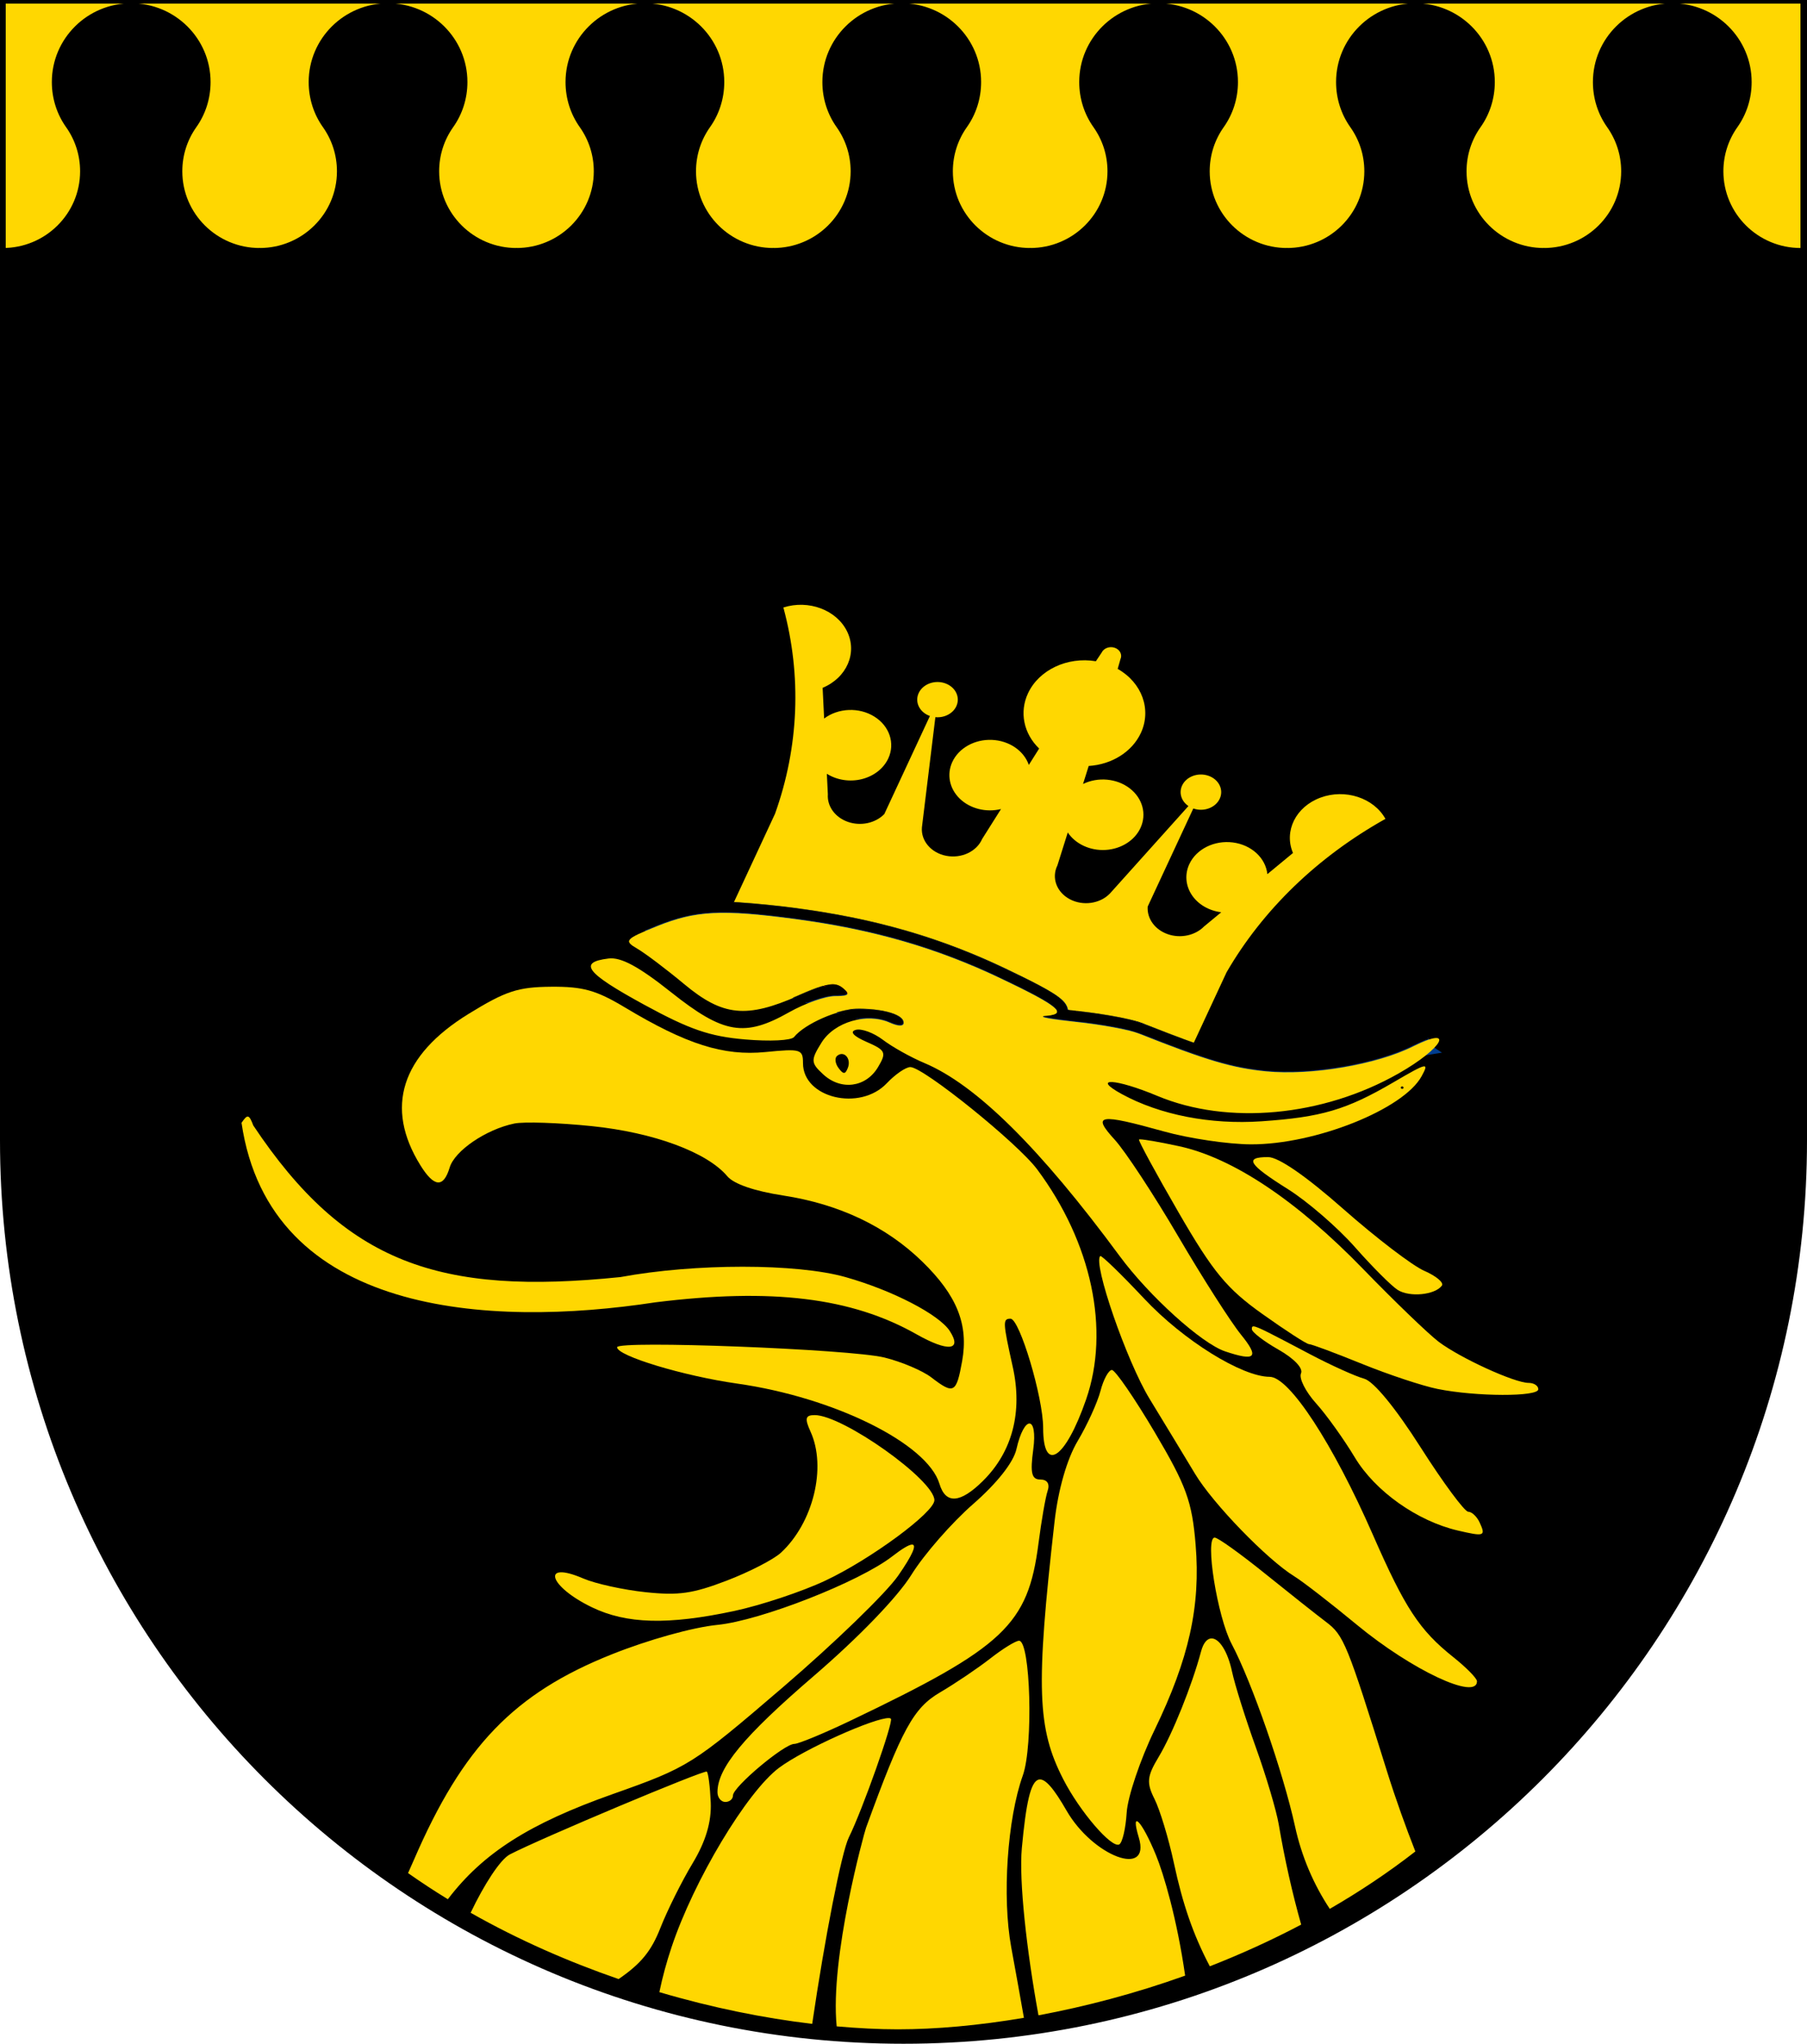 <?xml version="1.0" encoding="UTF-8" standalone="no"?>
<!-- Created with Inkscape (http://www.inkscape.org/) -->

<svg
   xmlns:dc="http://purl.org/dc/elements/1.1/"
   xmlns:cc="http://creativecommons.org/ns#"
   xmlns:rdf="http://www.w3.org/1999/02/22-rdf-syntax-ns#"
   xmlns:svg="http://www.w3.org/2000/svg"
   xmlns="http://www.w3.org/2000/svg"
   xmlns:sodipodi="http://sodipodi.sourceforge.net/DTD/sodipodi-0.dtd"
   xmlns:inkscape="http://www.inkscape.org/namespaces/inkscape"
   width="763"
   height="863"
   id="svg2"
   version="1.1"
   inkscape:version="0.92.2 (5c3e80d, 2017-08-06)"
   sodipodi:docname="Wappen_Greifenwacht.svg">
  <defs
     id="defs4">
    <inkscape:perspective
       sodipodi:type="inkscape:persp3d"
       inkscape:vp_x="0 : 526.18109 : 1"
       inkscape:vp_y="0 : 1000 : 0"
       inkscape:vp_z="744.09448 : 526.18109 : 1"
       inkscape:persp3d-origin="372.04724 : 350.78739 : 1"
       id="perspective10" />
    <inkscape:perspective
       id="perspective2828"
       inkscape:persp3d-origin="0.5 : 0.33333333 : 1"
       inkscape:vp_z="1 : 0.5 : 1"
       inkscape:vp_y="0 : 1000 : 0"
       inkscape:vp_x="0 : 0.5 : 1"
       sodipodi:type="inkscape:persp3d" />
    <inkscape:perspective
       id="perspective2828-7"
       inkscape:persp3d-origin="0.5 : 0.33333333 : 1"
       inkscape:vp_z="1 : 0.5 : 1"
       inkscape:vp_y="0 : 1000 : 0"
       inkscape:vp_x="0 : 0.5 : 1"
       sodipodi:type="inkscape:persp3d" />
    <inkscape:perspective
       id="perspective3640"
       inkscape:persp3d-origin="0.5 : 0.33333333 : 1"
       inkscape:vp_z="1 : 0.5 : 1"
       inkscape:vp_y="0 : 1000 : 0"
       inkscape:vp_x="0 : 0.5 : 1"
       sodipodi:type="inkscape:persp3d" />
    <inkscape:perspective
       id="perspective3670"
       inkscape:persp3d-origin="0.5 : 0.33333333 : 1"
       inkscape:vp_z="1 : 0.5 : 1"
       inkscape:vp_y="0 : 1000 : 0"
       inkscape:vp_x="0 : 0.5 : 1"
       sodipodi:type="inkscape:persp3d" />
    <inkscape:perspective
       id="perspective3693"
       inkscape:persp3d-origin="0.5 : 0.33333333 : 1"
       inkscape:vp_z="1 : 0.5 : 1"
       inkscape:vp_y="0 : 1000 : 0"
       inkscape:vp_x="0 : 0.5 : 1"
       sodipodi:type="inkscape:persp3d" />
    <inkscape:perspective
       id="perspective3720"
       inkscape:persp3d-origin="0.5 : 0.33333333 : 1"
       inkscape:vp_z="1 : 0.5 : 1"
       inkscape:vp_y="0 : 1000 : 0"
       inkscape:vp_x="0 : 0.5 : 1"
       sodipodi:type="inkscape:persp3d" />
    <inkscape:perspective
       id="perspective3747"
       inkscape:persp3d-origin="0.5 : 0.33333333 : 1"
       inkscape:vp_z="1 : 0.5 : 1"
       inkscape:vp_y="0 : 1000 : 0"
       inkscape:vp_x="0 : 0.5 : 1"
       sodipodi:type="inkscape:persp3d" />
    <inkscape:perspective
       id="perspective3763"
       inkscape:persp3d-origin="0.5 : 0.33333333 : 1"
       inkscape:vp_z="1 : 0.5 : 1"
       inkscape:vp_y="0 : 1000 : 0"
       inkscape:vp_x="0 : 0.5 : 1"
       sodipodi:type="inkscape:persp3d" />
    <inkscape:perspective
       id="perspective3792"
       inkscape:persp3d-origin="0.5 : 0.33333333 : 1"
       inkscape:vp_z="1 : 0.5 : 1"
       inkscape:vp_y="0 : 1000 : 0"
       inkscape:vp_x="0 : 0.5 : 1"
       sodipodi:type="inkscape:persp3d" />
    <inkscape:perspective
       id="perspective3814"
       inkscape:persp3d-origin="0.5 : 0.33333333 : 1"
       inkscape:vp_z="1 : 0.5 : 1"
       inkscape:vp_y="0 : 1000 : 0"
       inkscape:vp_x="0 : 0.5 : 1"
       sodipodi:type="inkscape:persp3d" />
    <inkscape:perspective
       id="perspective3841"
       inkscape:persp3d-origin="0.5 : 0.33333333 : 1"
       inkscape:vp_z="1 : 0.5 : 1"
       inkscape:vp_y="0 : 1000 : 0"
       inkscape:vp_x="0 : 0.5 : 1"
       sodipodi:type="inkscape:persp3d" />
    <inkscape:perspective
       id="perspective3841-5"
       inkscape:persp3d-origin="0.5 : 0.33333333 : 1"
       inkscape:vp_z="1 : 0.5 : 1"
       inkscape:vp_y="0 : 1000 : 0"
       inkscape:vp_x="0 : 0.5 : 1"
       sodipodi:type="inkscape:persp3d" />
    <inkscape:perspective
       id="perspective3872"
       inkscape:persp3d-origin="0.5 : 0.33333333 : 1"
       inkscape:vp_z="1 : 0.5 : 1"
       inkscape:vp_y="0 : 1000 : 0"
       inkscape:vp_x="0 : 0.5 : 1"
       sodipodi:type="inkscape:persp3d" />
    <inkscape:perspective
       id="perspective3898"
       inkscape:persp3d-origin="0.5 : 0.33333333 : 1"
       inkscape:vp_z="1 : 0.5 : 1"
       inkscape:vp_y="0 : 1000 : 0"
       inkscape:vp_x="0 : 0.5 : 1"
       sodipodi:type="inkscape:persp3d" />
    <inkscape:perspective
       id="perspective3920"
       inkscape:persp3d-origin="0.5 : 0.33333333 : 1"
       inkscape:vp_z="1 : 0.5 : 1"
       inkscape:vp_y="0 : 1000 : 0"
       inkscape:vp_x="0 : 0.5 : 1"
       sodipodi:type="inkscape:persp3d" />
    <inkscape:perspective
       id="perspective2860"
       inkscape:persp3d-origin="0.5 : 0.33333333 : 1"
       inkscape:vp_z="1 : 0.5 : 1"
       inkscape:vp_y="0 : 1000 : 0"
       inkscape:vp_x="0 : 0.5 : 1"
       sodipodi:type="inkscape:persp3d" />
    <inkscape:perspective
       id="perspective3672"
       inkscape:persp3d-origin="0.5 : 0.33333333 : 1"
       inkscape:vp_z="1 : 0.5 : 1"
       inkscape:vp_y="0 : 1000 : 0"
       inkscape:vp_x="0 : 0.5 : 1"
       sodipodi:type="inkscape:persp3d" />
    <inkscape:perspective
       id="perspective3695"
       inkscape:persp3d-origin="0.5 : 0.33333333 : 1"
       inkscape:vp_z="1 : 0.5 : 1"
       inkscape:vp_y="0 : 1000 : 0"
       inkscape:vp_x="0 : 0.5 : 1"
       sodipodi:type="inkscape:persp3d" />
    <inkscape:perspective
       id="perspective3261"
       inkscape:persp3d-origin="0.5 : 0.33333333 : 1"
       inkscape:vp_z="1 : 0.5 : 1"
       inkscape:vp_y="0 : 1000 : 0"
       inkscape:vp_x="0 : 0.5 : 1"
       sodipodi:type="inkscape:persp3d" />
    <inkscape:perspective
       id="perspective2828-1"
       inkscape:persp3d-origin="0.5 : 0.33333333 : 1"
       inkscape:vp_z="1 : 0.5 : 1"
       inkscape:vp_y="0 : 1000 : 0"
       inkscape:vp_x="0 : 0.5 : 1"
       sodipodi:type="inkscape:persp3d" />
    <inkscape:perspective
       id="perspective3652"
       inkscape:persp3d-origin="0.5 : 0.33333333 : 1"
       inkscape:vp_z="1 : 0.5 : 1"
       inkscape:vp_y="0 : 1000 : 0"
       inkscape:vp_x="0 : 0.5 : 1"
       sodipodi:type="inkscape:persp3d" />
    <inkscape:perspective
       id="perspective3652-2"
       inkscape:persp3d-origin="0.5 : 0.33333333 : 1"
       inkscape:vp_z="1 : 0.5 : 1"
       inkscape:vp_y="0 : 1000 : 0"
       inkscape:vp_x="0 : 0.5 : 1"
       sodipodi:type="inkscape:persp3d" />
    <inkscape:perspective
       id="perspective3652-5"
       inkscape:persp3d-origin="0.5 : 0.33333333 : 1"
       inkscape:vp_z="1 : 0.5 : 1"
       inkscape:vp_y="0 : 1000 : 0"
       inkscape:vp_x="0 : 0.5 : 1"
       sodipodi:type="inkscape:persp3d" />
    <inkscape:perspective
       id="perspective3727"
       inkscape:persp3d-origin="0.5 : 0.33333333 : 1"
       inkscape:vp_z="1 : 0.5 : 1"
       inkscape:vp_y="0 : 1000 : 0"
       inkscape:vp_x="0 : 0.5 : 1"
       sodipodi:type="inkscape:persp3d" />
    <inkscape:perspective
       id="perspective3843"
       inkscape:persp3d-origin="0.5 : 0.33333333 : 1"
       inkscape:vp_z="1 : 0.5 : 1"
       inkscape:vp_y="0 : 1000 : 0"
       inkscape:vp_x="0 : 0.5 : 1"
       sodipodi:type="inkscape:persp3d" />
    <inkscape:perspective
       id="perspective3970"
       inkscape:persp3d-origin="0.5 : 0.33333333 : 1"
       inkscape:vp_z="1 : 0.5 : 1"
       inkscape:vp_y="0 : 1000 : 0"
       inkscape:vp_x="0 : 0.5 : 1"
       sodipodi:type="inkscape:persp3d" />
    <inkscape:perspective
       id="perspective4007"
       inkscape:persp3d-origin="0.5 : 0.33333333 : 1"
       inkscape:vp_z="1 : 0.5 : 1"
       inkscape:vp_y="0 : 1000 : 0"
       inkscape:vp_x="0 : 0.5 : 1"
       sodipodi:type="inkscape:persp3d" />
    <inkscape:perspective
       id="perspective4062"
       inkscape:persp3d-origin="0.5 : 0.33333333 : 1"
       inkscape:vp_z="1 : 0.5 : 1"
       inkscape:vp_y="0 : 1000 : 0"
       inkscape:vp_x="0 : 0.5 : 1"
       sodipodi:type="inkscape:persp3d" />
    <inkscape:perspective
       id="perspective4153"
       inkscape:persp3d-origin="0.5 : 0.33333333 : 1"
       inkscape:vp_z="1 : 0.5 : 1"
       inkscape:vp_y="0 : 1000 : 0"
       inkscape:vp_x="0 : 0.5 : 1"
       sodipodi:type="inkscape:persp3d" />
    <inkscape:perspective
       id="perspective4316"
       inkscape:persp3d-origin="0.5 : 0.33333333 : 1"
       inkscape:vp_z="1 : 0.5 : 1"
       inkscape:vp_y="0 : 1000 : 0"
       inkscape:vp_x="0 : 0.5 : 1"
       sodipodi:type="inkscape:persp3d" />
    <inkscape:perspective
       id="perspective4316-9"
       inkscape:persp3d-origin="0.5 : 0.33333333 : 1"
       inkscape:vp_z="1 : 0.5 : 1"
       inkscape:vp_y="0 : 1000 : 0"
       inkscape:vp_x="0 : 0.5 : 1"
       sodipodi:type="inkscape:persp3d" />
    <inkscape:perspective
       id="perspective2898"
       inkscape:persp3d-origin="0.5 : 0.33333333 : 1"
       inkscape:vp_z="1 : 0.5 : 1"
       inkscape:vp_y="0 : 1000 : 0"
       inkscape:vp_x="0 : 0.5 : 1"
       sodipodi:type="inkscape:persp3d" />
    <inkscape:perspective
       id="perspective3337"
       inkscape:persp3d-origin="0.5 : 0.33333333 : 1"
       inkscape:vp_z="1 : 0.5 : 1"
       inkscape:vp_y="0 : 1000 : 0"
       inkscape:vp_x="0 : 0.5 : 1"
       sodipodi:type="inkscape:persp3d" />
    <inkscape:perspective
       id="perspective3373"
       inkscape:persp3d-origin="0.5 : 0.33333333 : 1"
       inkscape:vp_z="1 : 0.5 : 1"
       inkscape:vp_y="0 : 1000 : 0"
       inkscape:vp_x="0 : 0.5 : 1"
       sodipodi:type="inkscape:persp3d" />
    <inkscape:perspective
       id="perspective3191"
       inkscape:persp3d-origin="0.5 : 0.33333333 : 1"
       inkscape:vp_z="1 : 0.5 : 1"
       inkscape:vp_y="0 : 1000 : 0"
       inkscape:vp_x="0 : 0.5 : 1"
       sodipodi:type="inkscape:persp3d" />
    <inkscape:perspective
       id="perspective3606"
       inkscape:persp3d-origin="0.5 : 0.33333333 : 1"
       inkscape:vp_z="1 : 0.5 : 1"
       inkscape:vp_y="0 : 1000 : 0"
       inkscape:vp_x="0 : 0.5 : 1"
       sodipodi:type="inkscape:persp3d" />
    <inkscape:perspective
       id="perspective5054"
       inkscape:persp3d-origin="0.5 : 0.33333333 : 1"
       inkscape:vp_z="1 : 0.5 : 1"
       inkscape:vp_y="0 : 1000 : 0"
       inkscape:vp_x="0 : 0.5 : 1"
       sodipodi:type="inkscape:persp3d" />
    <inkscape:perspective
       id="perspective5466"
       inkscape:persp3d-origin="0.5 : 0.33333333 : 1"
       inkscape:vp_z="1 : 0.5 : 1"
       inkscape:vp_y="0 : 1000 : 0"
       inkscape:vp_x="0 : 0.5 : 1"
       sodipodi:type="inkscape:persp3d" />
    <inkscape:perspective
       id="perspective5466-3"
       inkscape:persp3d-origin="0.5 : 0.33333333 : 1"
       inkscape:vp_z="1 : 0.5 : 1"
       inkscape:vp_y="0 : 1000 : 0"
       inkscape:vp_x="0 : 0.5 : 1"
       sodipodi:type="inkscape:persp3d" />
    <inkscape:perspective
       id="perspective6147"
       inkscape:persp3d-origin="0.5 : 0.33333333 : 1"
       inkscape:vp_z="1 : 0.5 : 1"
       inkscape:vp_y="0 : 1000 : 0"
       inkscape:vp_x="0 : 0.5 : 1"
       sodipodi:type="inkscape:persp3d" />
    <inkscape:perspective
       id="perspective6821"
       inkscape:persp3d-origin="0.5 : 0.33333333 : 1"
       inkscape:vp_z="1 : 0.5 : 1"
       inkscape:vp_y="0 : 1000 : 0"
       inkscape:vp_x="0 : 0.5 : 1"
       sodipodi:type="inkscape:persp3d" />
  </defs>
  <sodipodi:namedview
     id="base"
     pagecolor="#ffffff"
     bordercolor="#666666"
     borderopacity="1.0"
     inkscape:pageopacity="0.0"
     inkscape:pageshadow="2"
     inkscape:zoom="0.49497475"
     inkscape:cx="79.973127"
     inkscape:cy="457.74052"
     inkscape:document-units="px"
     inkscape:current-layer="layer1"
     showgrid="true"
     inkscape:window-width="1920"
     inkscape:window-height="1001"
     inkscape:window-x="-9"
     inkscape:window-y="-9"
     inkscape:window-maximized="1"
     inkscape:snap-bbox="true"
     inkscape:bbox-paths="true"
     inkscape:bbox-nodes="true"
     inkscape:snap-bbox-midpoints="true"
     inkscape:snap-bbox-edge-midpoints="true"
     inkscape:object-paths="true"
     inkscape:snap-intersection-paths="true"
     inkscape:object-nodes="true"
     inkscape:snap-smooth-nodes="true"
     inkscape:snap-midpoints="true"
     inkscape:snap-center="true"
     inkscape:snap-object-midpoints="true"
     inkscape:snap-text-baseline="true"
     inkscape:snap-page="true">
    <inkscape:grid
       type="xygrid"
       id="grid2816"
       empspacing="5"
       visible="true"
       enabled="true"
       snapvisiblegridlinesonly="true" />
  </sodipodi:namedview>
  <g
     inkscape:label="Ebene 1"
     inkscape:groupmode="layer"
     id="layer1"
     transform="translate(-1.644,-192.036)">
    <path
       style="fill:#000000;fill-opacity:1;stroke:#000000;stroke-width:3;stroke-miterlimit:4;stroke-opacity:1;stroke-dasharray:none"
       d="m 3.144,193.536 0,480 c 0,209.868 170.132,380 380,380 209.868,0 380,-170.132 380,-380 l 0,-480 -760,0 z"
       id="path2850"
       inkscape:export-filename="C:\Users\Morgenstern\Desktop\Greifenwacht.png"
       inkscape:export-xdpi="96"
       inkscape:export-ydpi="96" />
    <rect
       style="fill:#ffd701;fill-opacity:1;stroke:none;stroke-width:1.538"
       id="rect4609"
       width="184.889"
       height="104.031"
       x="4.061"
       y="193.167"
       ry="0" />
    <rect
       style="fill:#ffe801;fill-opacity:1;stroke:none;stroke-width:1.536"
       id="rect4611"
       width="8.875"
       height="1.479"
       x="186.722"
       y="246.908"
       ry="0.032" />
    <rect
       style="fill:#ffe801;fill-opacity:1;stroke:none;stroke-width:1.536"
       id="rect4613"
       width="15.284"
       height="1.972"
       x="186.722"
       y="246.908" />
    <rect
       style="fill:#ffd701;fill-opacity:1;stroke:none;stroke-width:2.717"
       id="rect4609-8"
       width="576.855"
       height="104.031"
       x="185.02"
       y="193.225"
       ry="0" />
    <path
       inkscape:connector-curvature="0"
       id="path3284"
       d="m 2.82,297.198 c 18.269,0 33.079,-14.696 33.079,-32.824 0,-7.036 -2.206,-13.542 -5.996,-18.891 -3.77,-5.322 -5.936,-11.808 -5.936,-18.806 0,-18.128 14.81,-32.824 33.079,-32.824 18.269,0 33.079,14.696 33.079,32.824 0,6.999 -2.166,13.485 -5.936,18.806 -3.79,5.349 -5.996,11.855 -5.996,18.891 0,18.128 14.81,32.824 33.079,32.824 z"
       style="display:inline;fill:#000000;fill-opacity:1;stroke:#000000;stroke-width:0.866;stroke-linecap:round;stroke-linejoin:round;stroke-miterlimit:4;stroke-dasharray:none;stroke-opacity:1"
       sodipodi:nodetypes="cssszssscc" />
    <path
       inkscape:connector-curvature="0"
       id="path3284-9"
       d="m 111.272,297.198 c 18.269,0 33.079,-14.696 33.079,-32.824 0,-7.036 -2.206,-13.542 -5.996,-18.891 -3.77,-5.322 -5.936,-11.808 -5.936,-18.806 0,-18.128 14.81,-32.824 33.079,-32.824 18.269,0 33.079,14.696 33.079,32.824 0,6.999 -2.166,13.485 -5.936,18.806 -3.79,5.349 -5.996,11.855 -5.996,18.891 0,18.128 14.81,32.824 33.079,32.824 z"
       style="display:inline;fill:#000000;fill-opacity:1;stroke:#000000;stroke-width:0.866;stroke-linecap:round;stroke-linejoin:round;stroke-miterlimit:4;stroke-dasharray:none;stroke-opacity:1"
       sodipodi:nodetypes="cssszssscc" />
    <path
       inkscape:connector-curvature="0"
       id="path3284-94"
       d="m 219.725,297.198 c 18.269,0 33.079,-14.696 33.079,-32.824 0,-7.036 -2.206,-13.542 -5.996,-18.891 -3.77,-5.322 -5.936,-11.808 -5.936,-18.806 0,-18.128 14.81,-32.824 33.079,-32.824 18.269,0 33.079,14.696 33.079,32.824 0,6.999 -2.166,13.485 -5.936,18.806 -3.79,5.349 -5.996,11.855 -5.996,18.891 0,18.128 14.81,32.824 33.079,32.824 z"
       style="display:inline;fill:#000000;fill-opacity:1;stroke:#000000;stroke-width:0.866;stroke-linecap:round;stroke-linejoin:round;stroke-miterlimit:4;stroke-dasharray:none;stroke-opacity:1"
       sodipodi:nodetypes="cssszssscc" />
    <path
       inkscape:connector-curvature="0"
       id="path3284-8"
       d="m 328.178,297.198 c 18.269,0 33.079,-14.696 33.079,-32.824 0,-7.036 -2.206,-13.542 -5.996,-18.891 -3.77,-5.322 -5.936,-11.808 -5.936,-18.806 0,-18.128 14.81,-32.824 33.079,-32.824 18.269,0 33.079,14.696 33.079,32.824 0,6.999 -2.166,13.485 -5.936,18.806 -3.79,5.349 -5.996,11.855 -5.996,18.891 0,18.128 14.81,32.824 33.079,32.824 z"
       style="display:inline;fill:#000000;fill-opacity:1;stroke:#000000;stroke-width:0.866;stroke-linecap:round;stroke-linejoin:round;stroke-miterlimit:4;stroke-dasharray:none;stroke-opacity:1"
       sodipodi:nodetypes="cssszssscc" />
    <path
       inkscape:connector-curvature="0"
       id="path3284-4"
       d="m 436.63,297.198 c 18.269,0 33.079,-14.696 33.079,-32.824 0,-7.036 -2.206,-13.542 -5.996,-18.891 -3.77,-5.322 -5.936,-11.808 -5.936,-18.806 0,-18.128 14.81,-32.824 33.079,-32.824 18.269,0 33.079,14.696 33.079,32.824 0,6.999 -2.166,13.485 -5.936,18.806 -3.79,5.349 -5.996,11.855 -5.996,18.891 0,18.128 14.81,32.824 33.079,32.824 z"
       style="display:inline;fill:#000000;fill-opacity:1;stroke:#000000;stroke-width:0.866;stroke-linecap:round;stroke-linejoin:round;stroke-miterlimit:4;stroke-dasharray:none;stroke-opacity:1"
       sodipodi:nodetypes="cssszssscc" />
    <path
       inkscape:connector-curvature="0"
       id="path3284-2"
       d="m 545.083,297.198 c 18.269,0 33.079,-14.696 33.079,-32.824 0,-7.036 -2.206,-13.542 -5.996,-18.891 -3.77,-5.322 -5.936,-11.808 -5.936,-18.806 0,-18.128 14.81,-32.824 33.079,-32.824 18.269,0 33.079,14.696 33.079,32.824 0,6.999 -2.166,13.485 -5.936,18.806 -3.79,5.349 -5.996,11.855 -5.996,18.891 0,18.128 14.81,32.824 33.079,32.824 z"
       style="display:inline;fill:#000000;fill-opacity:1;stroke:#000000;stroke-width:0.866;stroke-linecap:round;stroke-linejoin:round;stroke-miterlimit:4;stroke-dasharray:none;stroke-opacity:1"
       sodipodi:nodetypes="cssszssscc" />
    <path
       inkscape:connector-curvature="0"
       id="path3284-3"
       d="m 653.535,297.198 c 18.269,0 33.079,-14.696 33.079,-32.824 0,-7.036 -2.206,-13.542 -5.996,-18.891 -3.77,-5.322 -5.936,-11.808 -5.936,-18.806 0,-18.128 14.81,-32.824 33.079,-32.824 18.269,0 33.079,14.696 33.079,32.824 0,6.999 -2.166,13.485 -5.936,18.806 -3.79,5.349 -5.996,11.855 -5.996,18.891 0,18.128 14.81,32.824 33.079,32.824 z"
       style="display:inline;fill:#000000;fill-opacity:1;stroke:#000000;stroke-width:0.866;stroke-linecap:round;stroke-linejoin:round;stroke-miterlimit:4;stroke-dasharray:none;stroke-opacity:1"
       sodipodi:nodetypes="cssszssscc" />
    <path
       style="fill:none;stroke:#000000;stroke-width:1.233px;stroke-linecap:butt;stroke-linejoin:miter;stroke-opacity:1"
       d="M 763.361,192.945 H 3.361"
       id="path7385"
       inkscape:connector-curvature="0" />
    <g
       transform="matrix(1.841,0,0,1.841,-493.993,545.797)"
       id="g3268">
      <path
         inkscape:connector-curvature="0"
         d="m 448.895,-52.815 c 4.233,15.636 3.571,31.971 -1.917,47.309 L 436.517,16.993 c 36.606,7.036 71.607,19.325 103.565,36.361 l 10.461,-22.499 c 8.313,-14.346 20.895,-26.496 36.439,-35.189 -2.672,-4.819 -9.228,-6.965 -14.894,-4.875 -5.666,2.09 -8.444,7.679 -6.311,12.697 l -5.877,4.855 c -0.389,-3.72 -3.658,-6.724 -7.909,-7.27 -4.252,-0.546 -8.381,1.509 -9.991,4.972 -1.072,2.307 -0.864,4.914 0.566,7.07 1.43,2.155 3.922,3.619 6.756,3.969 l -3.922,3.241 c -2.054,2.095 -5.421,2.813 -8.358,1.782 -2.937,-1.031 -4.785,-3.58 -4.588,-6.327 l 10.461,-22.499 c 2.383,0.837 5.096,-0.164 6.059,-2.235 0.963,-2.071 -0.188,-4.428 -2.572,-5.265 -2.383,-0.837 -5.096,0.164 -6.059,2.235 -0.778,1.674 -0.185,3.594 1.454,4.705 L 523.823,12.75 c -2.267,2.383 -6.206,2.954 -9.241,1.34 -3.035,-1.614 -4.242,-4.921 -2.833,-7.76 l 2.372,-7.541 c 1.787,2.669 5.167,4.22 8.711,4 3.544,-0.221 6.634,-2.175 7.965,-5.038 1.48,-3.182 0.487,-6.829 -2.476,-9.099 -2.963,-2.269 -7.251,-2.667 -10.698,-0.991 l 1.3,-4.132 c 5.321,-0.327 9.963,-3.26 11.961,-7.558 2.499,-5.375 0.273,-11.536 -5.313,-14.705 l 0.627,-2.208 c 0.481,-1.036 -0.094,-2.214 -1.286,-2.632 -1.192,-0.418 -2.548,0.082 -3.029,1.117 l -1.314,1.966 c -6.552,-1.092 -13.077,1.995 -15.576,7.37 -1.998,4.298 -1.004,9.21 2.563,12.657 l -2.368,3.757 c -1.14,-3.286 -4.543,-5.589 -8.488,-5.745 -3.945,-0.156 -7.575,1.868 -9.054,5.05 -1.331,2.863 -0.671,6.134 1.702,8.432 2.373,2.298 6.044,3.222 9.463,2.381 l -4.322,6.856 c -1.256,2.893 -4.768,4.543 -8.241,3.872 -3.473,-0.671 -5.85,-3.46 -5.576,-6.542 l 3.083,-25.257 c 2.066,0.191 4.028,-0.832 4.806,-2.507 0.963,-2.071 -0.189,-4.428 -2.572,-5.265 -2.383,-0.837 -5.096,0.164 -6.059,2.235 -0.963,2.071 0.189,4.428 2.572,5.265 l -10.461,22.499 c -2.054,2.095 -5.421,2.813 -8.358,1.782 -2.937,-1.031 -4.785,-3.58 -4.588,-6.327 l -0.231,-4.699 c 2.319,1.46 5.281,1.911 8.033,1.224 2.752,-0.687 4.986,-2.437 6.059,-4.744 1.61,-3.463 0.282,-7.434 -3.213,-9.608 -3.495,-2.174 -8.248,-1.986 -11.501,0.455 l -0.346,-7.04 c 5.546,-2.322 8.015,-8.019 5.61,-12.943 -2.405,-4.924 -8.837,-7.338 -14.611,-5.484 z"
         id="Crown"
         style="fill:#ffd701;fill-opacity:1;stroke:none;stroke-width:1.638" />
      <path
         inkscape:connector-curvature="0"
         d="m 593.374,47.861 c 9.532,-1.538 -23.412,6.735 -33.722,5.718 -7.802,-0.77 -13.694,-2.522 -29.214,-8.691 -2.115,-0.841 -8.513,-2.026 -14.217,-2.633 -5.704,-0.607 -8.972,-1.191 -7.261,-1.298 5.593,-0.349 3.276,-2.317 -10.332,-8.776 -14.697,-6.976 -29.227,-11.161 -46.981,-13.532 -16.844,-2.25 -39.891,-2.894 -31.682,1.63 40.247,22.176 106.753,38.34 173.411,27.583 z"
         id="Fake-scalp"
         style="fill:#aa0000;stroke:#003d8f;stroke-width:4.915" />
      <g
         transform="matrix(1.795,0,0,1.495,261.319,-77.065)"
         id="Avslitet-Griphuvud"
         style="fill:#ffd701;fill-opacity:1">
        <path
           inkscape:connector-curvature="0"
           d="m 193.124,180.955 c 0,-0.443 -1.368,-2.113 -3.039,-3.712 -4.31,-4.123 -6.155,-7.495 -10.257,-18.746 -5.098,-13.983 -10.674,-24.232 -13.191,-24.246 -3.56,-0.019 -11.028,-5.596 -16,-11.95 -2.951,-3.771 -5.491,-6.731 -5.644,-6.578 -0.992,0.992 3.365,16.139 6.308,21.929 1.953,3.843 4.562,9.008 5.797,11.479 2.294,4.588 9.221,13.172 12.708,15.748 1.066,0.788 4.657,4.129 7.979,7.424 6.998,6.942 15.34,11.646 15.34,8.651 z"
           id="path1937"
           style="fill:#ffd701;fill-opacity:1" />
        <path
           inkscape:connector-curvature="0"
           d="m 130.017,150.198 c 3.738,-4.443 5.069,-10.561 3.795,-17.451 -1.28,-6.924 -1.299,-7.411 -0.288,-7.411 1.161,0 4.167,12.077 4.167,16.743 0,7.061 2.828,4.831 5.479,-4.32 3.098,-10.694 0.725,-24.111 -6.25,-35.348 -2.498,-4.024 -14.539,-15.681 -16.198,-15.681 -0.582,0 -1.935,1.114 -3.005,2.475 -3.434,4.365 -10.712,2.275 -10.712,-3.076 0,-2.137 -0.289,-2.24 -4.786,-1.708 -5.36,0.635 -10.113,-1.176 -17.981,-6.851 -3.652,-2.634 -5.35,-3.204 -9.424,-3.165 -4.237,0.041 -5.791,0.655 -10.544,4.166 -8.615,6.364 -10.735,14.363 -6.154,23.221 1.755,3.394 2.952,3.505 3.744,0.347 0.649,-2.584 4.651,-5.853 8.263,-6.75 1.22,-0.303 5.675,-0.123 9.899,0.4 7.922,0.98 14.733,4.007 17.316,7.694 0.83,1.185 3.45,2.269 7.126,2.949 7.167,1.325 13.157,4.739 17.773,10.132 4.45,5.198 5.943,9.672 5.102,15.281 -0.74,4.938 -1.065,5.144 -3.936,2.495 -1.124,-1.037 -3.825,-2.41 -6.003,-3.052 -4.375,-1.289 -34.151,-2.662 -34.151,-1.575 0,1.323 8.492,4.409 15.343,5.576 12.382,2.109 24.296,9.192 25.845,15.365 0.798,3.18 2.651,3.028 5.583,-0.456 z"
           id="path1931"
           style="fill:#ffd701;fill-opacity:1" />
        <path
           inkscape:connector-curvature="0"
           d="m 111.54,86.863 c -0.426,-0.69 -0.508,-1.522 -0.181,-1.849 0.886,-0.886 1.852,0.417 1.373,1.853 -0.335,1.006 -0.568,1.005 -1.192,-0.004 z m 51.434,40.916 c -1.305,-1.923 -4.919,-8.716 -8.032,-15.096 -3.112,-6.38 -6.761,-13.047 -8.109,-14.816 -2.948,-3.872 -2.048,-4.052 6.293,-1.262 3.215,1.076 8.213,1.966 11.106,1.98 8.207,0.038 19.504,-5.372 21.817,-10.448 0.996,-2.187 0.752,-2.123 -3.6,0.931 -6.017,4.223 -9.194,5.349 -16.874,5.98 -6.496,0.534 -12.947,-0.976 -17.824,-4.171 -3.981,-2.609 -0.825,-2.417 4.535,0.275 9.007,4.524 21.115,3.175 30.803,-3.431 5.719,-3.9 7.308,-7.441 1.867,-4.161 -4.632,2.793 -13.04,4.505 -18.784,3.824 -4.346,-0.515 -7.628,-1.687 -16.273,-5.813 -1.178,-0.562 -4.742,-1.355 -7.919,-1.761 -3.177,-0.406 -4.997,-0.797 -4.044,-0.868 3.116,-0.233 1.825,-1.55 -5.755,-5.87 -8.186,-4.666 -16.28,-7.465 -26.169,-9.051 -9.382,-1.505 -12.713,-1.299 -17.647,1.09 -4.105,1.987 -4.283,2.229 -2.54,3.449 1.031,0.722 3.737,3.175 6.013,5.452 4.92,4.921 7.948,5.288 14.586,1.766 3.544,-1.88 4.729,-2.12 5.694,-1.155 0.966,0.966 0.755,1.219 -1.011,1.219 -1.227,0 -3.869,1.114 -5.872,2.475 -5.691,3.867 -8.379,3.323 -15.059,-3.048 -4.16,-3.968 -6.417,-5.431 -8.016,-5.197 -3.939,0.577 -2.898,2.204 4.524,7.07 5.819,3.815 8.388,4.88 12.899,5.345 3.19,0.329 5.913,0.17 6.278,-0.367 1.4,-2.059 5.678,-4.298 8.209,-4.298 3.312,0 5.8,0.909 5.8,2.121 0,0.56 -0.681,0.554 -1.743,-0.014 -2.965,-1.587 -7.107,-0.142 -8.761,3.056 -1.392,2.692 -1.373,3.099 0.231,4.87 2.27,2.508 5.446,2.001 6.994,-1.115 1.117,-2.248 0.988,-2.591 -1.46,-3.875 -1.688,-0.886 -2.199,-1.572 -1.377,-1.847 0.719,-0.241 2.279,0.449 3.465,1.532 1.186,1.084 3.569,2.683 5.295,3.555 6.607,3.337 14.753,13.006 24.95,29.612 3.769,6.137 10.459,13.403 13.465,14.622 3.918,1.589 4.426,0.952 2.043,-2.56 z"
           id="path1925"
           style="fill:#ffd701;fill-opacity:1" />
        <path
           inkscape:connector-curvature="0"
           d="m 125.772,127.241 c -1.36,-2.542 -7.325,-6.252 -13.327,-8.29 -6.246,-2.12 -19.243,-2.123 -28.76,-0.005 -23.123,2.844 -35.163,-2.078 -46.916,-23.254 -0.543,-1.721 -0.74,-1.775 -1.506,-0.41 3.603,29.503 31.525,31.46 52.864,27.543 14.91,-2.229 25.087,-0.738 33.37,4.89 4.022,2.733 5.88,2.527 4.274,-0.473 z"
           id="path1921"
           style="fill:#ffd701;fill-opacity:1" />
        <path
           inkscape:connector-curvature="0"
           d="m 166.031,124.031 c -0.104,-0.002 -0.168,0.01 -0.188,0.031 -0.156,0.171 2.822,6.764 6.625,14.656 5.784,12.003 8.079,15.316 14,20.375 3.894,3.326 7.403,6.062 7.812,6.062 0.409,0 4.412,1.794 8.875,3.969 4.463,2.174 10.132,4.428 12.625,5.031 6.439,1.558 16.844,1.597 16.844,0.062 0,-0.712 -0.724,-1.281 -1.625,-1.281 -2.353,0 -11.436,-4.991 -15.031,-8.25 -1.685,-1.528 -7.358,-8.078 -12.594,-14.562 -11.151,-13.813 -21.844,-22.384 -30.844,-24.719 -3.083,-0.8 -5.771,-1.36 -6.5,-1.375 z m 21.406,3.562 c -4.056,0 -3.3,1.454 3.312,6.438 3.273,2.467 8.322,7.713 11.219,11.656 2.897,3.943 6.104,7.802 7.156,8.594 1.991,1.497 6.213,1.005 7.375,-0.875 0.368,-0.596 -0.955,-1.932 -2.938,-2.969 -1.982,-1.036 -8.059,-6.614 -13.5,-12.375 -6.301,-6.672 -10.883,-10.469 -12.625,-10.469 z m -2.406,34 c -0.309,-0.027 -0.316,0.208 -0.312,0.562 0.005,0.576 1.995,2.431 4.438,4.094 2.611,1.778 4.18,3.741 3.781,4.781 -0.373,0.973 0.767,3.681 2.531,6.031 1.764,2.35 4.666,7.241 6.469,10.844 3.402,6.798 10.444,12.789 17.25,14.688 4.418,1.232 4.685,1.137 3.625,-1.625 -0.449,-1.17 -1.304,-2.156 -1.906,-2.156 -0.602,0 -4.195,-5.82 -7.969,-12.938 -4.195,-7.912 -7.854,-13.27 -9.438,-13.781 -1.425,-0.46 -5.532,-2.681 -9.094,-4.938 -6.587,-4.173 -8.696,-5.504 -9.375,-5.562 z m -23.719,8.75 c -0.544,0 -1.406,1.873 -1.906,4.188 -0.5,2.315 -2.221,6.857 -3.812,10.062 -1.794,3.613 -3.268,9.764 -3.875,16.188 -3.155,33.401 -2.912,41.537 1.469,51.781 2.752,6.436 8.054,13.86 9.344,13.062 0.531,-0.328 1.085,-3.194 1.25,-6.375 0.165,-3.181 2.262,-10.652 4.656,-16.594 5.773,-14.326 7.723,-24.85 6.875,-37.219 -0.594,-8.67 -1.547,-11.853 -6.844,-22.594 -3.392,-6.879 -6.612,-12.5 -7.156,-12.5 z m -49.719,9.062 c -1.543,0 -1.694,0.665 -0.688,3.312 2.723,7.163 0.463,18.298 -4.938,24.312 -1.219,1.358 -5.308,3.888 -9.094,5.625 -5.683,2.608 -8.031,3.015 -13.562,2.312 -3.685,-0.468 -8.373,-1.699 -10.406,-2.75 -7.126,-3.685 -5.82,1.574 1.438,5.781 5.802,3.364 12.743,3.578 23.781,0.75 4.485,-1.149 11.344,-3.889 15.25,-6.094 7.582,-4.279 18.25,-13.721 18.25,-16.156 0,-4.04 -15.304,-17.094 -20.031,-17.094 z m 35.938,1.688 c -0.635,-0.022 -1.539,1.697 -2.188,5.156 -0.497,2.65 -3.242,6.829 -7.25,11.031 -3.554,3.726 -8.203,10.105 -10.312,14.188 -2.312,4.474 -8.817,12.57 -16.375,20.375 -11.673,12.054 -16.062,18.425 -16.062,23.281 0,1.091 0.6,1.969 1.312,1.969 0.712,0 1.281,-0.576 1.281,-1.312 0,-1.702 8.56,-10.344 10.25,-10.344 0.698,0 4.948,-2.109 9.438,-4.688 25.708,-14.762 29.651,-19.221 31.406,-35.562 0.49,-4.563 1.178,-9.316 1.531,-10.562 0.399,-1.409 -0.056,-2.281 -1.219,-2.281 -1.46,0 -1.717,-1.3 -1.188,-6 0.391,-3.468 0.01,-5.228 -0.625,-5.25 z M 178.5,204 c -1.68,0 0.445,15.948 2.844,21.375 3.369,7.622 8.632,25.842 10.594,36.625 1.095,6.021 3.087,11.624 5.812,16.562 4.95,-3.438 9.76,-7.272 14.312,-11.531 -1.577,-4.811 -3.311,-10.588 -4.719,-16 -6.711,-25.795 -7.242,-27.398 -10.219,-30.094 -1.482,-1.343 -6.077,-5.707 -10.188,-9.688 C 182.827,207.269 179.036,204 178.5,204 Z m -50.625,1.406 c -0.517,0.019 -1.629,0.809 -3.312,2.375 -5.512,5.126 -22.011,12.891 -29.219,13.75 -4.133,0.493 -11.534,2.975 -17.656,5.906 -16.337,7.822 -24.907,18.482 -33.125,41.312 -0.329,0.913 -0.642,1.759 -0.969,2.625 2.175,1.836 4.398,3.589 6.656,5.25 5.912,-9.314 13.667,-15.202 27.531,-21.094 12.769,-5.426 13.333,-5.853 28.562,-21.531 8.548,-8.8 17.201,-18.853 19.219,-22.344 2.406,-4.163 3.174,-6.281 2.312,-6.25 z M 178.031,224.25 c -0.732,-0.033 -1.405,0.788 -1.812,2.625 -1.493,6.729 -4.777,16.569 -7.094,21.188 -1.943,3.873 -2.059,5.166 -0.688,8.438 0.889,2.12 2.361,7.92 3.25,12.906 1.444,8.094 3.183,14.271 6,20.688 5.142,-2.411 10.274,-5.207 15.281,-8.375 -1.497,-6.345 -2.771,-13.164 -3.75,-20.094 -0.402,-2.849 -2.136,-9.833 -3.844,-15.531 -1.707,-5.698 -3.498,-12.511 -3.969,-15.156 -0.742,-4.173 -2.154,-6.632 -3.375,-6.688 z m -32.25,0.469 c -0.566,0 -2.724,1.604 -4.812,3.562 -2.088,1.959 -5.878,5.032 -8.406,6.812 -4.442,3.129 -6.356,7.329 -12.375,27.188 -0.308,1.016 -6.066,26.077 -4.906,39.875 3.568,0.378 7.006,0.594 10.219,0.594 6.316,0 13.486,-0.76 21.094,-2.312 -0.602,-4.141 -1.282,-8.668 -2.125,-14.188 -1.538,-10.07 -0.651,-25.773 1.938,-34.469 1.781,-5.984 1.291,-27.062 -0.625,-27.062 z m -21.75,15.531 c -2.332,-0.127 -14.178,6.209 -18.375,9.969 -5.384,4.823 -14.28,22.639 -18,36.062 -0.803,2.896 -1.48,5.817 -2.031,9 8.849,3.146 17.522,5.226 25.562,6.375 2.094,-17.178 4.913,-34.509 6.125,-37.438 2.273,-5.493 7.527,-23.327 7.031,-23.844 -0.066,-0.069 -0.157,-0.117 -0.312,-0.125 z M 93.562,251 c -0.409,-0.409 -27.815,13.426 -32.938,16.625 -1.637,1.023 -4.357,6.164 -6.562,11.719 8.004,5.454 16.394,9.847 24.75,13.312 3.785,-3.121 5.477,-5.66 6.969,-10.219 1.178,-3.602 3.618,-9.47 5.406,-13.031 2.197,-4.376 3.174,-8.34 3.031,-12.219 C 94.102,254.031 93.81,251.247 93.562,251 Z m 55.531,1.594 c -1.384,0.363 -2.151,4.764 -2.844,13.75 -0.504,6.539 0.805,20.648 2.781,33.594 7.887,-1.77 16.194,-4.38 24.531,-7.969 -1.375,-11.508 -3.614,-20.496 -4.875,-24.188 -2.383,-6.974 -4.343,-9.379 -2.875,-3.531 2.047,8.157 -7.675,3.782 -12.094,-5.438 -2.081,-4.342 -3.548,-6.501 -4.625,-6.219 z"
           transform="matrix(0.764,0,0,0.764,23.235,3.058)"
           id="path1919"
           style="fill:#ffd701;fill-opacity:1" />
      </g>
      <path
         style="fill:#000000;stroke-width:0.227"
         d="m 361.52,312.973 c -8.933,-0.977 -16.174,-3.071 -32.342,-9.35 -3.058,-1.188 -6.696,-2.447 -8.084,-2.799 -3.396,-0.86 -9.645,-1.876 -16.655,-2.707 -3.183,-0.377 -6.4,-0.808 -7.149,-0.957 l -1.362,-0.271 1.665,-0.283 c 0.916,-0.156 1.809,-0.403 1.986,-0.55 1.6,-1.328 -2.384,-4.004 -14.792,-9.934 -21.406,-10.23 -39.83,-15.605 -64.664,-18.863 -21.092,-2.768 -28.878,-2.325 -40.464,2.301 l -3.469,1.385 -0.554,-0.521 c -0.795,-0.747 -1.333,-2.299 -1.183,-3.417 0.284,-2.119 2.018,-3.493 5.274,-4.18 7.849,-1.654 31.501,-0.317 50.327,2.844 22.042,3.702 39.376,9.374 59.685,19.532 5.89,2.946 8.096,4.18 10.249,5.736 1.543,1.115 2.863,2.77 2.863,3.589 0,0.225 0.128,0.409 0.284,0.409 0.156,0 2.327,0.256 4.823,0.569 5.313,0.666 10.192,1.489 13.429,2.265 2.325,0.557 3.288,0.898 13.012,4.605 2.933,1.118 7.034,2.609 9.111,3.312 l 3.778,1.278 h 6.098 c 15.109,0 32.458,-1.335 48.831,-3.757 6.47,-0.957 7.501,-0.985 8.372,-0.23 l 0.637,0.552 -0.908,0.372 c -0.499,0.205 -2.082,0.917 -3.518,1.583 -3.755,1.741 -4.984,2.229 -8.205,3.255 -11.57,3.688 -26.483,5.39 -37.074,4.231 z"
         id="path5090"
         inkscape:connector-curvature="0"
         transform="matrix(0.764,0,0,0.764,282.586,-185.803)" />
      <path
         style="fill:#000000;stroke-width:0.227"
         d="m 222.696,291.918 -1.965,-0.725 2.533,-1.076 c 1.393,-0.592 3.385,-1.386 4.427,-1.764 l 1.894,-0.689 3.213,1.037 c 1.767,0.571 3.366,1.091 3.553,1.156 0.687,0.238 -0.303,0.478 -2.547,0.618 -2.345,0.146 -4.956,0.725 -7.377,1.637 -0.813,0.306 -1.543,0.551 -1.622,0.544 -0.079,-0.007 -1.028,-0.339 -2.109,-0.738 z"
         id="path5092"
         inkscape:connector-curvature="0"
         transform="matrix(0.764,0,0,0.764,282.586,-185.803)" />
      <path
         style="fill:#000000;stroke-width:0.227"
         d="m 249.514,298.463 c -2.315,-0.921 -4.733,-1.288 -7.944,-1.204 -2.177,0.057 -2.594,-0.005 -4.823,-0.712 -1.342,-0.426 -2.44,-0.843 -2.44,-0.928 0,-0.085 0.541,-0.276 1.201,-0.424 4.42,-0.989 11.31,-0.579 15.291,0.911 1.535,0.574 2.863,1.78 2.76,2.506 -0.12,0.85 -1.68,0.793 -4.046,-0.149 z"
         id="path5094"
         inkscape:connector-curvature="0"
         transform="matrix(0.764,0,0,0.764,282.586,-185.803)" />
      <path
         style="fill:#ffcc00;fill-opacity:1;stroke-width:0.454"
         d=""
         id="path7932"
         inkscape:connector-curvature="0"
         transform="matrix(0.764,0,0,0.764,282.586,-185.803)" />
      <path
         style="fill:#000000;fill-opacity:1;stroke-width:0.113"
         d="m 233.631,288.856 c -1.623,-0.526 -3.151,-1.026 -3.396,-1.111 l -0.446,-0.156 0.729,-0.162 c 0.401,-0.089 1.292,-0.162 1.98,-0.162 1.185,0 1.291,0.02 2.007,0.372 0.808,0.398 2.246,1.676 2.246,1.996 0,0.102 -0.038,0.183 -0.085,0.181 -0.047,-0.002 -1.413,-0.434 -3.036,-0.959 z"
         id="path7936"
         inkscape:connector-curvature="0"
         transform="matrix(0.764,0,0,0.764,282.586,-185.803)" />
      <path
         style="fill:#000000;fill-opacity:1;stroke-width:0.028"
         d="m 230.683,287.36 c 0.032,-0.032 0.945,-0.161 1.352,-0.192 0.356,-0.027 0.55,-0.027 0.851,-0.002 0.38,0.032 0.901,0.115 0.877,0.139 -0.007,0.007 -0.157,-0.003 -0.335,-0.022 -0.402,-0.042 -1.752,-0.016 -2.28,0.044 -0.392,0.045 -0.485,0.051 -0.466,0.032 z"
         id="path7938"
         inkscape:connector-curvature="0"
         transform="matrix(0.764,0,0,0.764,282.586,-185.803)" />
      <path
         style="fill:#000000;fill-opacity:1;stroke-width:0.028"
         d="m 224.865,292.767 c -0.263,-0.083 -3.998,-1.386 -4.338,-1.514 -0.059,-0.022 0.038,-0.072 0.709,-0.362 0.428,-0.185 1.135,-0.492 1.572,-0.683 2.642,-1.154 4.588,-1.913 6.109,-2.384 0.352,-0.109 0.666,-0.197 0.698,-0.197 0.068,8.3e-4 3.142,1.015 3.086,1.018 -0.02,10e-4 -0.73,-0.222 -1.576,-0.495 l -1.539,-0.497 -1.218,0.444 c -1.772,0.646 -3.321,1.259 -5.389,2.133 -2.064,0.873 -2.254,0.955 -2.234,0.973 0.032,0.027 2.75,1.021 3.453,1.263 l 0.609,0.21 0.285,-0.085 c 0.157,-0.046 0.333,-0.103 0.391,-0.125 0.389,-0.15 1.75,-0.632 2.163,-0.766 0.779,-0.253 2.21,-0.642 2.346,-0.638 0.028,8.4e-4 -0.179,0.065 -0.46,0.142 -1.368,0.377 -3.284,1.024 -4.426,1.496 -0.109,0.045 -0.218,0.076 -0.241,0.069 z"
         id="path7940"
         inkscape:connector-curvature="0"
         transform="matrix(0.764,0,0,0.764,282.586,-185.803)" />
      <path
         style="fill:#000000;fill-opacity:1;stroke-width:0.028"
         d="m 232.639,290.596 c 0.015,-0.014 0.756,-0.081 1.645,-0.148 1.376,-0.104 2.185,-0.25 2.285,-0.413 0.062,-0.1 -0.045,-0.139 -2.65,-0.982 -0.614,-0.199 -1.103,-0.366 -1.087,-0.371 0.016,-0.005 0.346,0.092 0.734,0.217 0.737,0.238 2.712,0.862 3.066,0.968 0.113,0.034 0.206,0.073 0.206,0.087 0,0.055 -0.188,0.233 -0.313,0.297 -0.291,0.147 -0.839,0.245 -1.644,0.294 -0.516,0.031 -2.262,0.071 -2.241,0.051 z"
         id="path7942"
         inkscape:connector-curvature="0"
         transform="matrix(0.764,0,0,0.764,282.586,-185.803)" />
      <path
         style="fill:#000000;fill-opacity:1;stroke-width:0.028"
         d="m 236.667,289.854 c -0.096,-0.037 -0.097,-0.039 -0.022,-0.041 0.089,-0.002 0.125,-0.089 0.097,-0.23 -0.009,-0.046 -0.011,-0.084 -0.004,-0.084 0.024,0 0.095,0.196 0.104,0.289 0.011,0.109 -0.028,0.124 -0.175,0.066 z"
         id="path7944"
         inkscape:connector-curvature="0"
         transform="matrix(0.764,0,0,0.764,282.586,-185.803)" />
      <path
         style="fill:#000000;fill-opacity:1;stroke-width:0.028"
         d="m 252.115,299.386 c -0.67,-0.108 -1.405,-0.344 -2.418,-0.776 -0.327,-0.139 -0.692,-0.288 -0.812,-0.331 -0.12,-0.043 -0.212,-0.083 -0.205,-0.09 0.018,-0.018 0.15,0.027 0.811,0.277 1.28,0.485 2.04,0.687 2.823,0.751 0.539,0.044 0.998,-0.101 1.162,-0.367 0.318,-0.515 -0.239,-1.344 -1.423,-2.118 -0.581,-0.379 -1.234,-0.661 -2.232,-0.962 -4.044,-1.22 -10.27,-1.48 -14.245,-0.596 -0.715,0.159 -1.262,0.35 -1.262,0.439 0,0.2 3.682,1.401 4.88,1.592 0.29,0.046 0.55,0.053 2.341,0.059 1.108,0.004 2.167,0.018 2.355,0.032 0.304,0.022 0.253,0.025 -0.468,0.029 -1.11,0.006 -2.076,0.082 -2.963,0.232 l -0.338,0.057 -0.399,-0.117 c -1.624,-0.475 -6.051,-1.825 -6.08,-1.854 -0.004,-0.004 0.271,-0.086 0.61,-0.182 1.666,-0.474 3.094,-0.761 4.461,-0.899 0.935,-0.094 2.805,-0.082 4.511,0.03 4.21,0.276 7.56,1.1 9.32,2.293 0.321,0.218 0.796,0.685 0.928,0.913 0.184,0.319 0.231,0.478 0.233,0.793 0.002,0.252 -0.006,0.298 -0.069,0.409 -0.159,0.28 -0.432,0.402 -0.936,0.417 -0.197,0.006 -0.427,-0.007 -0.582,-0.032 z"
         id="path7946"
         inkscape:connector-curvature="0"
         transform="matrix(0.764,0,0,0.764,282.586,-185.803)" />
      <path
         style="fill:#000000;fill-opacity:1;stroke-width:0.028"
         d="m 306.039,298.308 c -0.772,-0.098 -1.947,-0.243 -2.61,-0.324 -3.881,-0.472 -6.073,-0.791 -7.289,-1.06 l -0.154,-0.034 0.963,-0.164 c 1.783,-0.303 2.477,-0.495 2.73,-0.756 0.316,-0.326 0.312,-0.746 -0.012,-1.233 -0.625,-0.94 -2.587,-2.303 -5.955,-4.137 -2.531,-1.378 -6.929,-3.566 -10.859,-5.4 l -0.788,-0.368 3.44,-0.008 3.44,-0.008 1.702,0.856 c 5.039,2.534 7.125,3.704 9.093,5.103 1.301,0.925 2.353,2.026 2.848,2.98 0.167,0.321 0.245,0.547 0.245,0.707 2.6e-4,0.158 0.055,0.317 0.137,0.398 0.068,0.067 0.11,0.078 0.416,0.109 0.604,0.062 3.735,0.434 3.993,0.475 l 0.106,0.017 v 1.515 c 0,0.833 -0.01,1.514 -0.021,1.512 -0.012,-0.002 -0.653,-0.084 -1.426,-0.181 z"
         id="path7948"
         inkscape:connector-curvature="0"
         transform="matrix(0.764,0,0,0.764,282.586,-185.803)" />
      <path
         style="fill:#000000;fill-opacity:1;stroke-width:0.028"
         d="m 305.954,298.392 c -0.726,-0.083 -1.67,-0.19 -2.099,-0.238 -2.987,-0.338 -5.962,-0.757 -7.192,-1.012 -0.669,-0.139 -1.119,-0.285 -1.079,-0.35 0.029,-0.047 0.29,-0.087 0.852,-0.13 0.635,-0.049 0.909,-0.078 1.356,-0.145 0.33,-0.049 0.45,-0.038 0.156,0.015 -0.374,0.067 -1.981,0.343 -1.999,0.343 -0.161,0 1.026,0.244 1.792,0.368 0.947,0.154 2.919,0.418 5.277,0.708 3.875,0.476 4.468,0.553 4.468,0.574 0,0.036 -0.128,0.025 -1.532,-0.135 z"
         id="path7950"
         inkscape:connector-curvature="0"
         transform="matrix(0.764,0,0,0.764,282.586,-185.803)" />
      <path
         style="fill:#000000;fill-opacity:1;stroke-width:0.028"
         d="m 326.211,299.281 c -1.02,-0.387 -2.586,-0.916 -3.419,-1.154 -2.594,-0.741 -7.29,-1.609 -12.752,-2.356 -1.61,-0.22 -5.452,-0.695 -6.55,-0.809 -0.266,-0.028 -0.432,-0.058 -0.478,-0.088 -0.083,-0.054 -0.15,-0.202 -0.151,-0.331 -0.002,-0.393 -0.349,-1.071 -0.898,-1.752 -0.266,-0.331 -0.898,-0.978 -1.258,-1.287 -1.057,-0.911 -3.048,-2.178 -5.475,-3.486 -2.243,-1.208 -6.975,-3.591 -9.568,-4.818 -0.384,-0.182 -0.446,-0.22 -0.447,-0.276 -3.3e-4,-0.053 0.009,-0.06 0.049,-0.038 0.027,0.015 0.541,0.262 1.142,0.551 4.366,2.097 7.886,3.898 10.239,5.24 2.438,1.39 3.858,2.376 4.84,3.361 0.829,0.831 1.29,1.615 1.488,2.527 0.034,0.155 0.064,0.283 0.067,0.286 0.003,0.003 1.001,0.115 2.219,0.25 1.217,0.135 2.666,0.302 3.22,0.371 6.599,0.821 13.123,2.063 16.171,3.078 0.242,0.081 0.768,0.276 1.17,0.435 0.653,0.258 0.73,0.295 0.731,0.352 0,0.035 -0.01,0.062 -0.021,0.061 -0.012,-0.002 -0.155,-0.054 -0.319,-0.116 z"
         id="path7952"
         inkscape:connector-curvature="0"
         transform="matrix(0.764,0,0,0.764,282.586,-185.803)" />
      <path
         style="fill:#000000;fill-opacity:1;stroke-width:0.02"
         d="m 308.255,298.601 c 0.015,-0.006 0.032,-0.005 0.038,0.002 0.007,0.007 -0.005,0.011 -0.026,0.011 -0.023,-9.6e-4 -0.028,-0.006 -0.012,-0.012 z"
         id="path7954"
         inkscape:connector-curvature="0"
         transform="matrix(0.764,0,0,0.764,282.586,-185.803)" />
      <path
         style="fill:#000000;fill-opacity:1;stroke-width:0.02"
         d="m 321.017,300.859 c -0.606,-0.152 -2.104,-0.473 -3.22,-0.69 -2.995,-0.583 -6.867,-1.19 -9.92,-1.556 -0.363,-0.043 -0.444,-0.063 -0.373,-0.091 0.034,-0.013 0.198,0.007 1.346,0.163 4.753,0.646 8.761,1.332 11.495,1.966 0.754,0.175 0.839,0.197 0.848,0.226 0.01,0.029 0.013,0.029 -0.176,-0.018 z"
         id="path7956"
         inkscape:connector-curvature="0"
         transform="matrix(0.764,0,0,0.764,282.586,-185.803)" />
      <path
         style="fill:#000000;fill-opacity:1;stroke-width:0.02"
         d="m 337.574,303.56 c -0.099,-0.037 -0.736,-0.275 -1.414,-0.529 -0.679,-0.253 -1.997,-0.751 -2.929,-1.106 -2.558,-0.974 -5.139,-1.95 -5.953,-2.25 -0.695,-0.256 -0.727,-0.27 -0.727,-0.319 -1.9e-4,-0.028 -0.012,-0.063 -0.025,-0.078 -0.031,-0.033 -0.193,-0.095 1.239,0.47 3.5,1.381 8.243,3.201 9.885,3.791 0.086,0.031 0.155,0.064 0.155,0.073 0,0.028 -0.04,0.019 -0.231,-0.052 z"
         id="path7958"
         inkscape:connector-curvature="0"
         transform="matrix(0.764,0,0,0.764,282.586,-185.803)" />
      <path
         style="fill:#000000;fill-opacity:1;stroke-width:0.02"
         d="m 337.012,306.71 c -2.546,-0.934 -5.518,-2.067 -8.837,-3.367 -2.345,-0.919 -2.714,-1.066 -2.694,-1.072 0.046,-0.015 2.279,0.812 4.369,1.62 2.704,1.045 5.26,2.011 7.112,2.689 0.458,0.168 0.835,0.307 0.839,0.311 0.004,0.003 0.004,0.029 0,0.057 l -0.007,0.051 z"
         id="path7960"
         inkscape:connector-curvature="0"
         transform="matrix(0.764,0,0,0.764,282.586,-185.803)" />
      <path
         style="fill:#000000;fill-opacity:1;stroke-width:0.02"
         d="m 345.676,306.417 c -3.212,-1.092 -3.608,-1.229 -5.497,-1.91 -1.998,-0.72 -2.377,-0.862 -2.377,-0.889 0,-0.021 0.012,-0.021 0.065,10e-4 0.08,0.033 1.792,0.656 2.222,0.808 2.698,0.955 4.573,1.587 6.44,2.169 0.425,0.133 0.858,0.268 0.963,0.301 l 0.191,0.06 -0.211,-3.4e-4 -0.211,-3.4e-4 -1.585,-0.539 z"
         id="path7962"
         inkscape:connector-curvature="0"
         transform="matrix(0.764,0,0,0.764,282.586,-185.803)" />
      <path
         style="fill:#000000;fill-opacity:1;stroke-width:0.02"
         d="m 360.07,312.905 c -1.187,-0.157 -2.012,-0.277 -2.889,-0.42 -4.811,-0.784 -9.816,-2.133 -16.36,-4.412 -1.044,-0.364 -2.778,-0.981 -2.984,-1.063 -0.035,-0.014 -0.051,-0.11 -0.019,-0.11 0.009,0 0.472,0.163 1.028,0.363 8.343,2.99 13.891,4.492 19.739,5.344 0.442,0.065 1.688,0.231 1.727,0.231 0.01,0 0.018,0.023 0.018,0.05 0,0.028 -0.011,0.049 -0.025,0.048 -0.014,-10e-4 -0.12,-0.015 -0.236,-0.03 z"
         id="path7964"
         inkscape:connector-curvature="0"
         transform="matrix(0.764,0,0,0.764,282.586,-185.803)" />
      <path
         style="fill:#000000;fill-opacity:1;stroke-width:0.02"
         d="m 381.351,312.541 c 0,-0.058 0.004,-0.061 0.105,-0.075 4.028,-0.526 8.071,-1.285 11.821,-2.22 2.395,-0.597 4.228,-1.13 6.58,-1.912 2.34,-0.779 3.383,-1.203 6.709,-2.733 2.321,-1.067 3.941,-1.792 4.007,-1.792 0.004,0 0.007,0.022 0.007,0.049 0,0.043 -0.025,0.058 -0.246,0.144 -0.985,0.381 -1.865,0.778 -3.556,1.604 -0.64,0.312 -1.367,0.66 -1.615,0.773 -5.898,2.675 -14.039,4.853 -22.709,6.076 -0.469,0.066 -0.909,0.126 -0.978,0.134 l -0.125,0.014 z"
         id="path7966"
         inkscape:connector-curvature="0"
         transform="matrix(0.764,0,0,0.764,282.586,-185.803)" />
      <path
         style="fill:#000000;fill-opacity:1;stroke-width:0.02"
         d="m 381.351,305.626 c 0,-0.017 0.016,-0.03 0.036,-0.03 0.155,0 4.427,-0.408 5.882,-0.562 6.452,-0.683 11.762,-1.383 18.256,-2.407 2.788,-0.44 3.276,-0.468 4.111,-0.241 l 0.31,0.084 0.317,0.209 c 0.178,0.117 0.317,0.222 0.317,0.239 0,0.043 -0.013,0.039 -0.107,-0.038 -0.273,-0.224 -0.678,-0.365 -1.187,-0.415 -0.297,-0.029 -1.136,-0.013 -1.645,0.032 -0.891,0.078 -2.18,0.239 -4.002,0.502 -0.568,0.082 -1.782,0.257 -2.698,0.389 -6.068,0.874 -12.091,1.583 -18.364,2.159 -0.655,0.06 -1.199,0.11 -1.209,0.11 -0.009,0 -0.017,-0.013 -0.017,-0.03 z"
         id="path7968"
         inkscape:connector-curvature="0"
         transform="matrix(0.764,0,0,0.764,282.586,-185.803)" />
      <path
         style="fill:#000000;fill-opacity:1;stroke-width:0.02"
         d="m 364.024,306.721 c 0,-0.038 0.012,-0.042 0.129,-0.042 0.278,0 3.053,-0.124 4.726,-0.211 3.263,-0.17 6.706,-0.396 9.77,-0.642 1.344,-0.108 2.55,-0.209 2.63,-0.219 0.054,-0.007 0.072,-0.003 0.072,0.019 0,0.038 -0.025,0.041 -2.22,0.221 -4.801,0.394 -10.783,0.759 -14.474,0.883 -0.188,0.006 -0.406,0.017 -0.486,0.023 -0.138,0.011 -0.145,0.009 -0.145,-0.031 z"
         id="path7970"
         inkscape:connector-curvature="0"
         transform="matrix(0.764,0,0,0.764,282.586,-185.803)" />
      <path
         style="fill:#000000;fill-opacity:1;stroke-width:0.02"
         d="m 366.842,313.438 c -0.874,-0.024 -2.425,-0.098 -2.713,-0.13 -0.097,-0.011 -0.105,-0.016 -0.105,-0.063 v -0.052 l 0.176,0.013 c 0.295,0.022 1.303,0.071 2.001,0.097 0.87,0.033 4.103,0.033 5.035,-3.1e-4 3.481,-0.124 6.588,-0.371 9.739,-0.776 0.204,-0.026 0.372,-0.046 0.374,-0.044 0.002,0.002 -10e-4,0.032 -0.007,0.066 l -0.009,0.062 -0.595,0.073 c -3.527,0.434 -6.617,0.669 -9.933,0.756 -0.854,0.022 -3.12,0.021 -3.962,-0.002 z"
         id="path7972"
         inkscape:connector-curvature="0"
         transform="matrix(0.764,0,0,0.764,282.586,-185.803)" />
      <path
         style="fill:#000000;fill-opacity:1;stroke-width:0.02"
         d="m 353.816,306.94 c 2.233,-0.026 4.375,-0.069 6.57,-0.131 1.013,-0.029 3.339,-0.104 3.536,-0.115 0.079,-0.004 0.095,7.8e-4 0.095,0.03 -1e-5,0.028 -0.018,0.035 -0.085,0.035 -0.047,4e-5 -0.32,0.009 -0.607,0.02 -2.621,0.1 -5.618,0.158 -8.656,0.169 -2.027,0.007 -2.121,0.006 -0.853,-0.008 z"
         id="path7974"
         inkscape:connector-curvature="0"
         transform="matrix(0.764,0,0,0.764,282.586,-185.803)" />
      <path
         style="fill:#000000;fill-opacity:1;stroke-width:0.02"
         d="m 363.525,313.267 c -0.653,-0.055 -1.426,-0.132 -2.207,-0.219 -1.078,-0.12 -0.989,-0.105 -0.986,-0.163 0.002,-0.04 0.011,-0.047 0.053,-0.038 0.046,0.009 0.728,0.088 1.394,0.16 0.402,0.044 1.094,0.105 1.595,0.141 0.65,0.047 0.636,0.044 0.647,0.102 0.009,0.046 0.005,0.049 -0.083,0.046 -0.051,-10e-4 -0.237,-0.015 -0.413,-0.03 z"
         id="path7978"
         inkscape:connector-curvature="0"
         transform="matrix(0.764,0,0,0.764,282.586,-185.803)" />
      <path
         style="fill:#000000;fill-opacity:1;stroke-width:0.02"
         d="m 410.581,303.856 c 0.008,-0.052 0.031,-0.066 0.323,-0.184 0.173,-0.07 0.318,-0.131 0.323,-0.135 0.005,-0.004 -0.031,-0.041 -0.079,-0.083 -0.436,-0.373 -0.576,-0.503 -0.562,-0.525 0.011,-0.018 0.099,0.031 0.304,0.168 0.283,0.189 0.291,0.195 0.386,0.354 0.053,0.089 0.094,0.165 0.089,0.17 -0.004,0.004 -0.17,0.066 -0.368,0.137 -0.198,0.071 -0.375,0.135 -0.392,0.142 -0.025,0.01 -0.03,0.002 -0.024,-0.044 z"
         id="path7980"
         inkscape:connector-curvature="0"
         transform="matrix(0.764,0,0,0.764,282.586,-185.803)" />
      <path
         style="fill:#000000;fill-opacity:1;stroke-width:0.02"
         d="m 410.586,303.861 c 0,-0.043 0.059,-0.076 0.366,-0.202 0.152,-0.062 0.276,-0.12 0.276,-0.128 0,-0.008 -0.12,-0.119 -0.266,-0.246 -0.271,-0.236 -0.374,-0.336 -0.349,-0.336 0.065,0 0.47,0.278 0.566,0.388 0.076,0.088 0.182,0.268 0.167,0.282 -0.011,0.01 -0.73,0.273 -0.747,0.273 -0.008,0 -0.014,-0.013 -0.014,-0.03 z"
         id="path7982"
         inkscape:connector-curvature="0"
         transform="matrix(0.764,0,0,0.764,282.586,-185.803)" />
      <path
         style="fill:#000000;fill-opacity:1;stroke-width:0.02"
         d=""
         id="path7984"
         inkscape:connector-curvature="0"
         transform="matrix(0.764,0,0,0.764,282.586,-185.803)" />
      <path
         style="fill:#000000;fill-opacity:1;stroke-width:0.02"
         d=""
         id="path7986"
         inkscape:connector-curvature="0"
         transform="matrix(0.764,0,0,0.764,282.586,-185.803)" />
      <path
         style="fill:#000000;fill-opacity:1;stroke-width:0.02"
         d="m 298.277,296.428 c 0.904,-0.187 1.419,-0.458 1.556,-0.819 0.035,-0.094 0.041,-0.142 0.033,-0.28 -0.011,-0.193 -0.001,-0.202 0.027,-0.025 0.05,0.311 -0.123,0.642 -0.417,0.798 -0.239,0.127 -1.174,0.388 -1.38,0.385 -0.082,-10e-4 -0.048,-0.012 0.18,-0.059 z"
         id="path7988"
         inkscape:connector-curvature="0"
         transform="matrix(0.764,0,0,0.764,282.586,-185.803)" />
      <path
         style="fill:#000000;fill-opacity:1;stroke-width:0.02"
         d="m 299.18,294.244 c -1.328,-1.299 -4.447,-3.13 -10.291,-6.039 -0.949,-0.472 -1.976,-0.98 -2.282,-1.128 -0.406,-0.196 -0.557,-0.278 -0.557,-0.303 0,-0.028 0.036,-0.017 0.206,0.062 0.911,0.428 4.326,2.129 5.462,2.721 3.82,1.988 6.02,3.334 7.258,4.438 0.218,0.194 0.509,0.499 0.493,0.515 -0.004,0.004 -0.134,-0.116 -0.288,-0.267 z"
         id="path7990"
         inkscape:connector-curvature="0"
         transform="matrix(0.764,0,0,0.764,282.586,-185.803)" />
      <path
         style="fill:#000000;fill-opacity:1;stroke-width:0.02"
         d="m 285.128,286.364 c -3.755,-1.814 -6.557,-3.099 -9.646,-4.422 -0.5,-0.214 -0.901,-0.392 -0.89,-0.396 0.019,-0.006 1.456,0.604 2.622,1.114 2.16,0.945 4.527,2.024 6.753,3.08 1.919,0.91 2.101,1 2.09,1.029 -0.006,0.015 -0.016,0.027 -0.024,0.026 -0.007,-7.9e-4 -0.415,-0.196 -0.906,-0.433 z"
         id="path7992"
         inkscape:connector-curvature="0"
         transform="matrix(0.764,0,0,0.764,282.586,-185.803)" />
      <path
         style="fill:#000000;fill-opacity:1;stroke-width:0.02"
         d="m 284.666,282.723 c -4.154,-1.97 -7.883,-3.609 -12.146,-5.34 -0.311,-0.126 -0.321,-0.132 -0.327,-0.192 -0.003,-0.034 -10e-4,-0.062 0.005,-0.062 0.016,0 0.597,0.233 1.425,0.571 3.494,1.428 6.928,2.943 10.342,4.565 0.469,0.223 0.94,0.446 1.046,0.495 0.177,0.083 0.194,0.096 0.203,0.153 0.005,0.035 0.008,0.065 0.007,0.067 -0.002,0.002 -0.251,-0.114 -0.554,-0.258 z"
         id="path7994"
         inkscape:connector-curvature="0"
         transform="matrix(0.764,0,0,0.764,282.586,-185.803)" />
      <path
         style="fill:#000000;fill-opacity:1;stroke-width:0.02"
         d="m 271.551,277 c -2.366,-0.952 -5.886,-2.258 -8.355,-3.101 -3.002,-1.024 -5.399,-1.787 -8.19,-2.607 -0.08,-0.024 -0.145,-0.051 -0.145,-0.062 0,-0.048 0.212,-0.012 0.6,0.103 5.326,1.573 10.437,3.324 15.579,5.336 1.223,0.478 1.142,0.442 1.15,0.517 0.003,0.035 -10e-4,0.063 -0.01,0.062 -0.009,-10e-4 -0.292,-0.113 -0.628,-0.248 z"
         id="path7996"
         inkscape:connector-curvature="0"
         transform="matrix(0.764,0,0,0.764,282.586,-185.803)" />
      <path
         style="fill:#000000;fill-opacity:1;stroke-width:0.01"
         d="m 274.189,281.4 c -2.859,-1.206 -6.128,-2.48 -9.198,-3.585 -1.191,-0.429 -2.839,-1.002 -3.711,-1.291 l -0.211,-0.07 -0.003,-0.032 c -0.002,-0.018 6.3e-4,-0.032 0.005,-0.032 0.012,0 0.433,0.142 0.976,0.329 4.123,1.42 8.121,2.952 12.371,4.738 0.109,0.046 0.193,0.085 0.186,0.088 -0.007,0.002 0.008,0.015 0.032,0.027 0.112,0.058 -0.021,0.007 -0.447,-0.173 z"
         id="path7998"
         inkscape:connector-curvature="0"
         transform="matrix(0.764,0,0,0.764,282.586,-185.803)" />
      <path
         style="fill:#000000;fill-opacity:1;stroke-width:0.01"
         d="m 260.71,276.335 c -1.71,-0.576 -4.288,-1.383 -6.349,-1.988 l -0.371,-0.109 -0.003,-0.043 c -0.003,-0.037 -8e-4,-0.042 0.015,-0.037 0.01,0.003 0.174,0.051 0.364,0.107 1.749,0.513 3.753,1.142 5.82,1.828 l 0.88,0.292 v 0.034 c 0,0.018 -0.003,0.033 -0.008,0.033 -0.004,-4.3e-4 -0.161,-0.052 -0.349,-0.116 z"
         id="path8000"
         inkscape:connector-curvature="0"
         transform="matrix(0.764,0,0,0.764,282.586,-185.803)" />
      <path
         style="fill:#000000;fill-opacity:1;stroke-width:0.01"
         d="m 253.917,274.218 c -0.086,-0.028 -1.402,-0.404 -1.866,-0.534 -1.63,-0.456 -3.38,-0.921 -4.93,-1.31 -0.237,-0.06 -0.435,-0.112 -0.439,-0.115 -0.005,-0.004 -0.007,-0.025 -0.005,-0.048 l 0.003,-0.041 0.256,0.065 c 2.487,0.631 4.369,1.14 6.425,1.736 0.314,0.091 0.583,0.169 0.597,0.173 0.021,0.006 0.026,0.014 0.028,0.049 0.003,0.047 0.002,0.048 -0.068,0.025 z"
         id="path8002"
         inkscape:connector-curvature="0"
         transform="matrix(0.764,0,0,0.764,282.586,-185.803)" />
      <path
         style="fill:#000000;fill-opacity:1;stroke-width:0.01"
         d="m 254.744,271.22 c -0.244,-0.073 -1.296,-0.374 -1.8,-0.515 -1.857,-0.52 -3.465,-0.946 -5.311,-1.407 -0.485,-0.121 -0.9,-0.225 -0.92,-0.23 -0.037,-0.01 -0.038,-0.01 -0.038,-0.06 0,-0.043 0.002,-0.05 0.018,-0.045 0.01,0.003 0.397,0.1 0.86,0.216 2.445,0.61 5.144,1.34 7.327,1.981 0.259,0.076 0.289,0.088 0.147,0.061 -0.126,-0.024 -0.187,-0.017 -0.158,0.019 0.018,0.022 0.007,0.02 -0.125,-0.019 z"
         id="path8004"
         inkscape:connector-curvature="0"
         transform="matrix(0.764,0,0,0.764,282.586,-185.803)" />
      <path
         style="fill:#000000;fill-opacity:1;stroke-width:0.01"
         d="m 246.336,272.178 c -1.945,-0.485 -4.277,-1.023 -6.392,-1.475 l -0.579,-0.124 -5e-5,-0.043 c -4e-5,-0.042 8.3e-4,-0.043 0.028,-0.038 0.015,0.003 0.294,0.062 0.619,0.132 2.071,0.442 4.167,0.924 6.156,1.415 l 0.509,0.126 v 0.044 c 0,0.029 -0.004,0.044 -0.013,0.043 -0.007,-5.9e-4 -0.155,-0.036 -0.328,-0.08 z"
         id="path8006"
         inkscape:connector-curvature="0"
         transform="matrix(0.764,0,0,0.764,282.586,-185.803)" />
      <path
         style="fill:#000000;fill-opacity:1;stroke-width:0.01"
         d="m 246.311,268.972 c -1.793,-0.443 -4.508,-1.055 -6.763,-1.525 l -0.183,-0.038 v -0.053 c 0,-0.029 0.003,-0.053 0.006,-0.053 0.003,0 0.025,0.005 0.048,0.01 0.023,0.006 0.308,0.066 0.634,0.135 1.977,0.417 3.953,0.864 6.008,1.361 0.32,0.077 0.589,0.142 0.597,0.145 0.017,0.005 0.022,0.106 0.005,0.104 -0.006,-6e-4 -0.164,-0.039 -0.351,-0.085 z"
         id="path8008"
         inkscape:connector-curvature="0"
         transform="matrix(0.764,0,0,0.764,282.586,-185.803)" />
      <path
         style="fill:#000000;fill-opacity:1;stroke-width:0.01"
         d="m 239.217,270.548 c -0.224,-0.05 -1.523,-0.317 -2.247,-0.462 -1.902,-0.38 -3.75,-0.725 -5.787,-1.079 -0.757,-0.132 -2.73,-0.461 -2.762,-0.461 -0.02,1e-5 -0.023,-0.005 -0.023,-0.041 0,-0.039 10e-4,-0.041 0.028,-0.035 0.015,0.003 0.168,0.028 0.339,0.056 3.284,0.527 7.263,1.262 10.387,1.92 l 0.206,0.043 0.003,0.042 c 0.004,0.05 0.005,0.05 -0.144,0.017 z"
         id="path8010"
         inkscape:connector-curvature="0"
         transform="matrix(0.764,0,0,0.764,282.586,-185.803)" />
      <path
         style="fill:#000000;fill-opacity:1;stroke-width:0.01"
         d="m 239.107,267.357 c -1.856,-0.393 -4.972,-0.983 -7.581,-1.437 -0.852,-0.148 -3.087,-0.522 -3.122,-0.522 -0.002,0 -0.004,-0.023 -0.004,-0.05 0,-0.028 0.003,-0.05 0.007,-0.05 0.02,0 0.999,0.16 1.844,0.301 2.721,0.455 5.137,0.899 7.789,1.433 0.508,0.102 1.249,0.254 1.301,0.267 0.02,0.005 0.023,0.012 0.023,0.055 0,0.045 -0.002,0.05 -0.023,0.049 -0.012,-6.4e-4 -0.117,-0.021 -0.233,-0.046 z"
         id="path8012"
         inkscape:connector-curvature="0"
         transform="matrix(0.764,0,0,0.764,282.586,-185.803)" />
      <path
         style="fill:#000000;fill-opacity:1;stroke-width:0.01"
         d="m 228.078,268.491 c -2.102,-0.346 -5.469,-0.832 -8.34,-1.202 -0.237,-0.031 -0.441,-0.058 -0.454,-0.061 -0.018,-0.004 -0.023,-0.012 -0.023,-0.04 0,-0.022 0.005,-0.035 0.013,-0.035 0.007,0 0.117,0.014 0.243,0.03 0.127,0.017 0.352,0.046 0.501,0.066 2.09,0.273 4.392,0.6 6.43,0.912 0.719,0.11 1.877,0.292 1.923,0.302 0.024,0.005 0.028,0.011 0.028,0.04 0,0.043 0.017,0.044 -0.321,-0.012 z"
         id="path8014"
         inkscape:connector-curvature="0"
         transform="matrix(0.764,0,0,0.764,282.586,-185.803)" />
      <path
         style="fill:#000000;fill-opacity:1;stroke-width:0.01"
         d="m 228.048,265.342 c -2.306,-0.371 -5.616,-0.838 -8.443,-1.189 l -0.344,-0.043 v -0.053 c 0,-0.044 0.003,-0.053 0.018,-0.053 0.025,0 1.317,0.165 1.968,0.251 1.788,0.236 3.663,0.503 5.401,0.768 0.73,0.111 1.713,0.265 1.733,0.271 0.014,0.004 0.018,0.016 0.018,0.055 0,0.027 -0.003,0.049 -0.008,0.049 -0.004,-5.2e-4 -0.159,-0.025 -0.344,-0.055 z"
         id="path8016"
         inkscape:connector-curvature="0"
         transform="matrix(0.764,0,0,0.764,282.586,-185.803)" />
      <path
         style="fill:#000000;fill-opacity:1;stroke-width:0.01"
         d="m 218.914,267.182 c -0.856,-0.113 -2.946,-0.37 -4.193,-0.515 -1.781,-0.207 -3.864,-0.425 -5.176,-0.543 -0.16,-0.014 -0.301,-0.028 -0.313,-0.031 -0.018,-0.004 -0.023,-0.011 -0.023,-0.04 v -0.036 l 0.053,0.006 c 0.029,0.003 0.249,0.024 0.489,0.046 1.844,0.169 3.798,0.38 6.409,0.692 0.728,0.087 3.033,0.376 3.077,0.386 0.018,0.004 0.023,0.012 0.023,0.04 0,0.043 0.029,0.044 -0.346,-0.006 z"
         id="path8018"
         inkscape:connector-curvature="0"
         transform="matrix(0.764,0,0,0.764,282.586,-185.803)" />
      <path
         style="fill:#000000;fill-opacity:1;stroke-width:0.01"
         d="m 218.945,264.072 c -3.097,-0.376 -6.414,-0.726 -9.143,-0.966 -0.29,-0.025 -0.541,-0.049 -0.559,-0.051 -0.032,-0.005 -0.033,-0.006 -0.033,-0.06 v -0.055 l 0.053,0.006 c 0.029,0.003 0.308,0.029 0.619,0.056 2.517,0.223 5.486,0.533 8.12,0.847 1.079,0.129 1.244,0.149 1.252,0.156 0.004,0.004 0.007,0.029 0.005,0.056 l -0.003,0.049 z"
         id="path8020"
         inkscape:connector-curvature="0"
         transform="matrix(0.764,0,0,0.764,282.586,-185.803)" />
      <path
         style="fill:#000000;fill-opacity:1;stroke-width:0.01"
         d="m 208.982,266.074 c -0.237,-0.023 -1.311,-0.112 -1.73,-0.144 -2.205,-0.168 -3.807,-0.251 -5.823,-0.303 -0.535,-0.014 -2.839,-0.017 -3.052,-0.005 l -0.133,0.008 v -0.031 c 0,-0.025 0.005,-0.032 0.028,-0.038 0.048,-0.013 2.962,-0.009 3.458,0.005 2.301,0.065 4.271,0.18 6.846,0.399 0.699,0.059 0.632,0.05 0.632,0.091 0,0.034 -6.3e-4,0.034 -0.043,0.033 -0.023,-6.7e-4 -0.106,-0.007 -0.183,-0.015 z"
         id="path8022"
         inkscape:connector-curvature="0"
         transform="matrix(0.764,0,0,0.764,282.586,-185.803)" />
      <path
         style="fill:#000000;fill-opacity:1;stroke-width:0.01"
         d="m 208.942,263.03 c -1.151,-0.106 -3.799,-0.311 -5.502,-0.425 -1.628,-0.109 -3.915,-0.239 -4.935,-0.281 -0.074,-0.003 -0.164,-0.008 -0.198,-0.011 l -0.063,-0.006 v -0.056 -0.056 l 0.098,0.006 c 0.054,0.003 0.152,0.008 0.218,0.011 3.033,0.139 7.207,0.423 10.414,0.707 0.123,0.011 0.226,0.02 0.228,0.02 0.003,0 0.005,0.025 0.005,0.055 v 0.055 l -0.033,-10e-4 c -0.018,-6.7e-4 -0.123,-0.01 -0.233,-0.02 z"
         id="path8024"
         inkscape:connector-curvature="0"
         transform="matrix(0.764,0,0,0.764,282.586,-185.803)" />
      <path
         style="fill:#000000;fill-opacity:1;stroke-width:0.01"
         d="m 189.107,266.618 c 0,-0.015 0.007,-0.027 0.018,-0.03 0.031,-0.009 0.54,-0.113 0.81,-0.166 2.348,-0.454 4.741,-0.722 7.382,-0.828 0.204,-0.008 0.496,-0.018 0.649,-0.022 l 0.278,-0.007 v 0.03 0.03 l -0.253,0.007 c -2.715,0.073 -5.181,0.317 -7.56,0.748 -0.309,0.056 -1.266,0.244 -1.306,0.257 -0.013,0.004 -0.018,-2.8e-4 -0.018,-0.02 z"
         id="path8026"
         inkscape:connector-curvature="0"
         transform="matrix(0.764,0,0,0.764,282.586,-185.803)" />
      <path
         style="fill:#000000;fill-opacity:1;stroke-width:0.01"
         d="m 197.818,262.292 c -0.599,-0.029 -1.756,-0.072 -2.633,-0.099 -1.798,-0.056 -3.12,-0.077 -4.817,-0.079 l -1.261,-10e-4 -10e-6,-0.052 c 0,-0.049 0.002,-0.053 0.027,-0.059 0.037,-0.009 2.77,0.003 3.444,0.016 1.901,0.035 3.958,0.1 5.437,0.171 0.113,0.005 0.211,0.01 0.218,0.01 0.009,10e-6 0.013,0.018 0.013,0.055 v 0.055 l -0.078,-10e-4 c -0.043,-7.8e-4 -0.2,-0.007 -0.349,-0.014 z"
         id="path8028"
         inkscape:connector-curvature="0"
         transform="matrix(0.764,0,0,0.764,282.586,-185.803)" />
      <path
         style="fill:#000000;fill-opacity:1;stroke-width:0.01"
         d="m 182.713,262.346 0.003,-0.053 0.08,-0.007 c 0.636,-0.059 1.285,-0.107 1.896,-0.143 0.143,-0.008 0.301,-0.017 0.351,-0.02 0.836,-0.05 2.377,-0.1 3.48,-0.112 0.56,-0.006 0.591,-0.006 0.584,0.011 -0.004,0.01 -0.007,0.034 -0.007,0.055 v 0.037 l -0.775,0.012 c -2.1,0.033 -3.794,0.112 -5.328,0.248 -0.154,0.014 -0.282,0.025 -0.284,0.025 -0.002,0 -0.002,-0.024 -4.2e-4,-0.053 z"
         id="path8030"
         inkscape:connector-curvature="0"
         transform="matrix(0.764,0,0,0.764,282.586,-185.803)" />
      <path
         style="fill:#000000;fill-opacity:1;stroke-width:0.01"
         d="m 181.939,268.693 c 0.003,-0.003 0.12,-0.046 0.26,-0.096 2.361,-0.848 4.469,-1.468 6.561,-1.931 0.186,-0.041 0.34,-0.075 0.342,-0.075 0.002,0 0.004,0.011 0.004,0.024 0,0.016 -0.007,0.026 -0.021,0.03 -0.012,0.003 -0.116,0.026 -0.232,0.051 -1.27,0.277 -2.73,0.667 -4.077,1.09 -0.788,0.247 -1.903,0.626 -2.563,0.871 -0.097,0.036 -0.121,0.041 -0.195,0.041 -0.046,6e-5 -0.082,-0.002 -0.08,-0.005 z"
         id="path8032"
         inkscape:connector-curvature="0"
         transform="matrix(0.764,0,0,0.764,282.586,-185.803)" />
      <path
         style="fill:#000000;fill-opacity:1;stroke-width:0.01"
         d="m 174.49,266.466 0.002,-0.291 0.051,-0.125 c 0.329,-0.808 0.834,-1.441 1.573,-1.968 1.256,-0.896 3.188,-1.435 6.303,-1.758 0.322,-0.033 0.292,-0.036 0.292,0.024 v 0.05 l -0.043,0.006 c -0.023,0.003 -0.117,0.013 -0.208,0.021 -0.393,0.037 -0.99,0.11 -1.444,0.175 -2.232,0.322 -3.849,0.878 -4.94,1.7 -0.2,0.15 -0.311,0.247 -0.49,0.424 -0.315,0.311 -0.545,0.621 -0.735,0.989 -0.165,0.321 -0.251,0.565 -0.359,1.024 -0.003,0.011 -0.004,-0.111 -0.003,-0.271 z"
         id="path8034"
         inkscape:connector-curvature="0"
         transform="matrix(0.764,0,0,0.764,282.586,-185.803)" />
      <path
         style="fill:#000000;fill-opacity:1;stroke-width:0.01"
         d="m 175.279,270.179 c -0.223,-0.284 -0.382,-0.528 -0.528,-0.813 -0.427,-0.832 -0.566,-1.724 -0.405,-2.609 0.029,-0.163 0.072,-0.333 0.114,-0.461 l 0.03,-0.09 3.6e-4,0.276 c 2.8e-4,0.203 -0.004,0.298 -0.015,0.361 -0.062,0.35 -0.065,0.722 -0.009,1.113 0.07,0.486 0.243,1.04 0.462,1.478 0.162,0.323 0.301,0.534 0.554,0.841 l 0.024,0.029 h -0.065 -0.065 l -0.097,-0.123 z"
         id="path8036"
         inkscape:connector-curvature="0"
         transform="matrix(0.764,0,0,0.764,282.586,-185.803)" />
      <path
         style="fill:#000000;fill-opacity:1;stroke-width:0.01"
         d="m 176.033,270.967 c -0.153,-0.134 -0.436,-0.415 -0.558,-0.554 l -0.093,-0.105 0.063,-0.003 0.063,-0.003 0.096,0.094 c 0.28,0.274 0.584,0.551 0.6,0.546 0.01,-0.003 0.39,-0.154 0.845,-0.336 1.568,-0.627 3.145,-1.255 3.526,-1.402 0.326,-0.126 1.221,-0.462 1.329,-0.5 0.021,-0.007 0.064,-0.01 0.11,-0.007 l 0.075,0.005 -0.04,0.014 c -0.187,0.065 -1.047,0.392 -1.533,0.582 -0.996,0.39 -3.528,1.424 -4.214,1.72 -0.071,0.031 -0.133,0.056 -0.138,0.056 -0.004,0 -0.063,-0.049 -0.131,-0.108 z"
         id="path8038"
         inkscape:connector-curvature="0"
         transform="matrix(0.764,0,0,0.764,282.586,-185.803)" />
      <rect
         style="fill:#000000;fill-opacity:1;stroke-width:0.764"
         id="rect8043"
         width="7.115"
         height="1.242"
         x="547.841"
         y="48.218" />
      <rect
         style="fill:#000000;fill-opacity:1;stroke-width:0.764"
         id="rect8045"
         width="1.547"
         height="1.467"
         x="458.908"
         y="33.84" />
      <rect
         style="fill:#000000;fill-opacity:1;stroke-width:0.764"
         id="rect8047"
         width="0.584"
         height="0.352"
         x="460.578"
         y="34.632" />
      <rect
         style="fill:#000000;fill-opacity:1;stroke-width:0.764"
         id="rect8049"
         width="1.379"
         height="0.936"
         x="461.162"
         y="34.985" />
      <rect
         style="fill:#000000;fill-opacity:1;stroke-width:0.764"
         id="rect8051"
         width="1.502"
         height="0.554"
         x="451.301"
         y="36.77" />
      <rect
         style="fill:#000000;fill-opacity:1;stroke-width:0.764"
         id="rect8053"
         width="2.269"
         height="0.859"
         x="462.356"
         y="40.521" />
      <rect
         style="fill:#000000;fill-opacity:1;stroke-width:0.764"
         id="rect8055"
         width="4.048"
         height="7.483"
         x="414.577"
         y="12.92" />
      <rect
         style="fill:#000000;fill-opacity:1;stroke-width:0.764"
         id="rect8057"
         width="8.648"
         height="4.048"
         x="417.092"
         y="11.877" />
      <rect
         style="fill:#000000;fill-opacity:1;stroke-width:0.764"
         id="rect8059"
         width="13.126"
         height="4.477"
         x="424.206"
         y="11.509" />
      <rect
         style="fill:#000000;fill-opacity:1;stroke-width:0.764"
         id="rect8061"
         width="1.133"
         height="1.215"
         x="416.003"
         y="20.096" />
      <rect
         style="fill:#000000;fill-opacity:1;stroke-width:0.764"
         id="rect8063"
         width="0.694"
         height="0.651"
         x="458.429"
         y="34.154" />
      <rect
         style="fill:#000000;fill-opacity:1;stroke-width:0.764"
         id="rect8065"
         width="1.279"
         height="1.041"
         x="460.033"
         y="34.544" />
      <rect
         style="fill:#000000;fill-opacity:1;stroke-width:0.764"
         id="rect8067"
         width="0.651"
         height="0.564"
         x="462.571"
         y="35.303" />
      <rect
         style="fill:#000000;fill-opacity:1;stroke-width:0.764"
         id="rect8069"
         width="0.867"
         height="0.716"
         x="462.072"
         y="35.173" />
      <rect
         style="fill:#000000;fill-opacity:1;stroke-width:0.764"
         id="rect8071"
         width="1.583"
         height="0.932"
         x="452.422"
         y="36.908" />
      <rect
         style="fill:#000000;fill-opacity:1;stroke-width:0.764"
         id="rect8073"
         width="1.041"
         height="0.824"
         x="461.638"
         y="40.16" />
      <rect
         style="fill:#000000;fill-opacity:1;stroke-width:0.764"
         id="rect8075"
         width="1.323"
         height="0.651"
         x="464.392"
         y="40.876" />
      <rect
         style="fill:#000000;fill-opacity:1;stroke-width:0.764"
         id="rect8077"
         width="7.026"
         height="4.771"
         x="554.775"
         y="45.625" />
      <rect
         style="fill:#000000;fill-opacity:1;stroke-width:0.764"
         id="rect8079"
         width="7.113"
         height="3.643"
         x="561.02"
         y="46.666" />
      <rect
         style="fill:#000000;fill-opacity:1;stroke-width:0.764"
         id="rect8081"
         width="3.995"
         height="2.708"
         x="543.846"
         y="46.752" />
      <rect
         style="fill:#000000;fill-opacity:1;stroke-width:0.764"
         id="rect8083"
         width="6.419"
         height="3.036"
         x="568.133"
         y="46.666" />
      <rect
         style="fill:#000000;fill-opacity:1;stroke-width:0.764"
         id="rect8085"
         width="3.508"
         height="1.153"
         x="592.42"
         y="44.237" />
      <rect
         style="fill:#000000;fill-opacity:1;stroke-width:0.764"
         id="rect8087"
         width="8.674"
         height="3.556"
         x="572.21"
         y="45.451" />
      <rect
         style="fill:#000000;fill-opacity:1;stroke-width:0.764"
         id="rect8089"
         width="6.852"
         height="4.684"
         x="579.235"
         y="43.717" />
      <rect
         style="fill:#000000;fill-opacity:1;stroke-width:0.764"
         id="rect8091"
         width="5.031"
         height="4.25"
         x="584.527"
         y="43.196" />
      <rect
         style="fill:#000000;fill-opacity:1;stroke-width:0.764"
         id="rect8093"
         width="4.25"
         height="1.822"
         x="588.95"
         y="44.497"
         ry="0.911" />
      <rect
         style="fill:#000000;fill-opacity:1;stroke-width:0.764"
         id="rect8095"
         width="3.649"
         height="1.196"
         x="593.336"
         y="44.722"
         ry="0.598" />
    </g>
    <rect
       style="fill:#000000;fill-opacity:1;stroke-width:1.34"
       id="rect8097"
       width="1.16"
       height="0.988"
       x="593.126"
       y="650.813"
       ry="0.494" />
  </g>
</svg>

